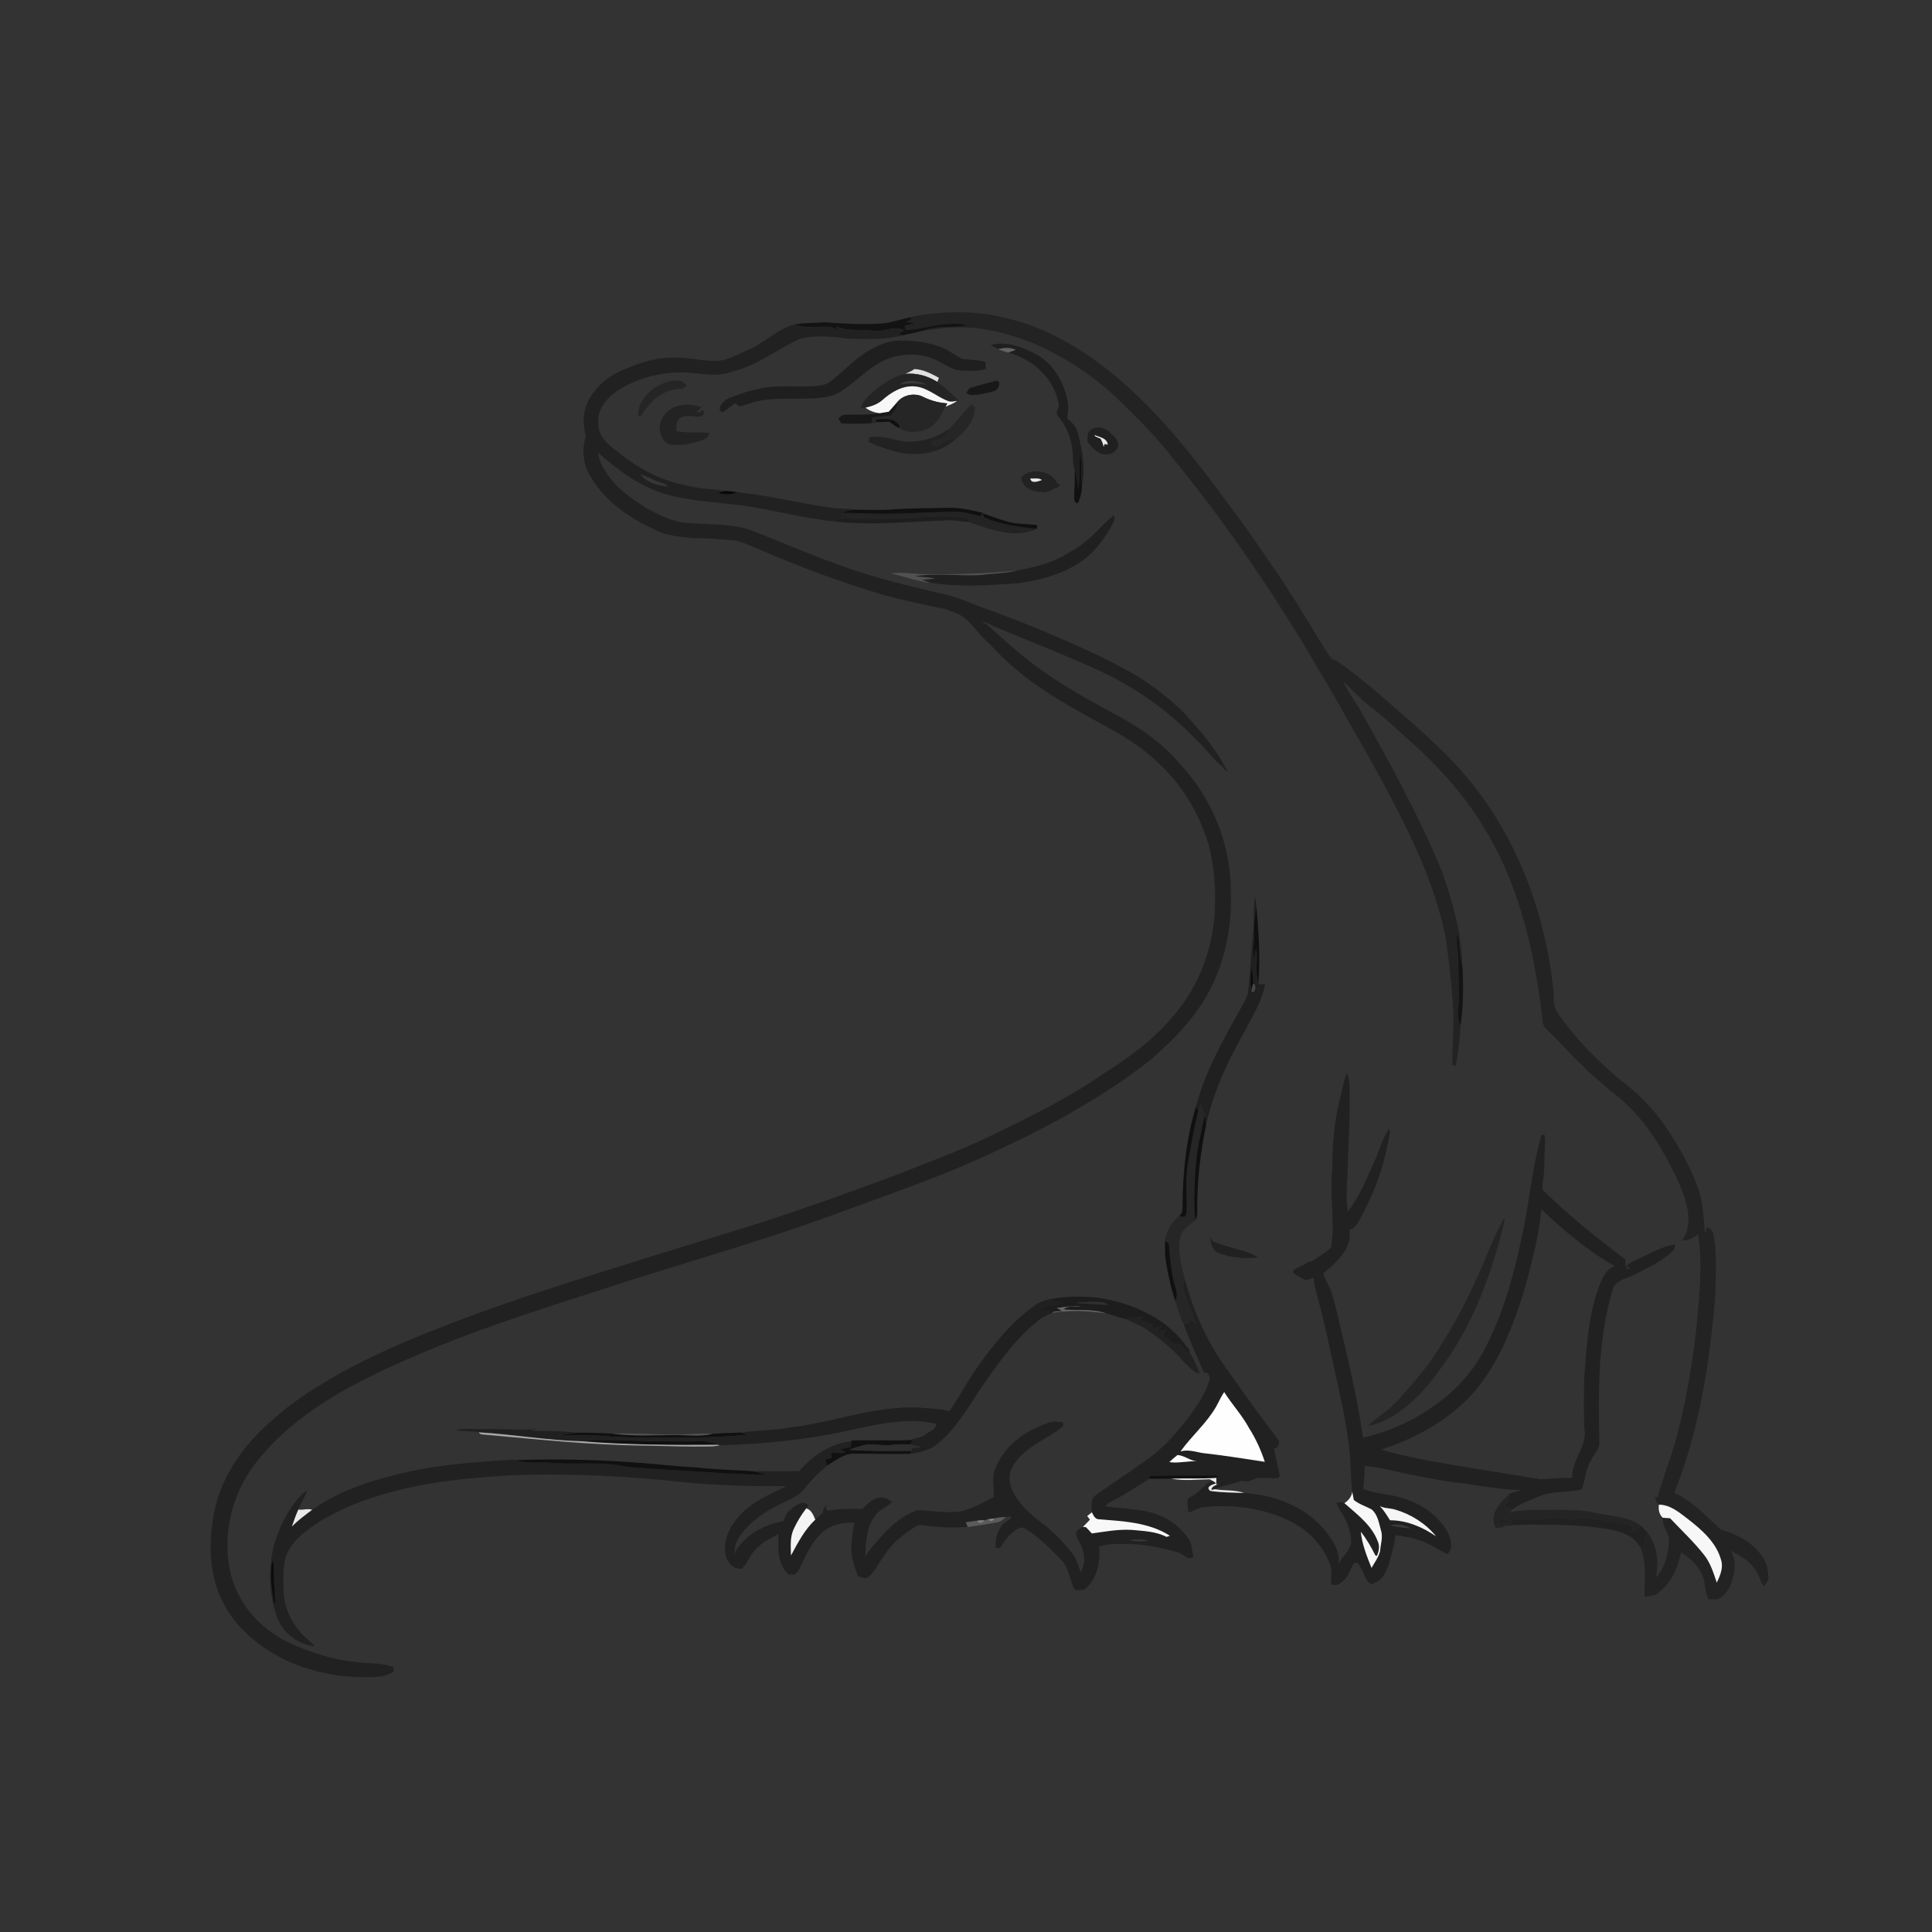 <svg xmlns="http://www.w3.org/2000/svg" width="1024pt" height="1024pt" viewBox="0 0 1024 1024" version="1.1">
<rect x="0" y="0" width="1024" height="1024" fill="#333333" stroke="none"/>
<g id="#ffffffff">
<path fill="#ffffff" opacity="0" d=" M 0.00 0.00 L 1024.00 0.00 L 1024.00 1024.00 L 0.00 1024.00 L 0.00 0.00 M 483.49 167.79 L 483.35 168.10 C 477.84 168.83 472.65 171.15 467.08 171.49 C 457.05 172.09 447.00 171.54 437.01 170.79 C 431.60 171.30 426.07 170.93 420.75 172.08 C 411.66 174.54 405.04 181.96 396.40 185.43 C 391.68 187.49 387.14 190.21 382.01 191.09 C 373.94 192.11 366.05 189.22 357.99 189.57 C 347.33 189.20 337.07 192.83 327.55 197.28 C 318.92 201.57 311.51 209.29 309.64 218.98 C 308.94 223.03 309.53 227.14 310.51 231.09 C 308.47 237.77 308.89 245.31 312.35 251.46 C 319.56 264.68 332.36 273.86 345.77 280.09 C 352.42 284.12 360.38 284.49 367.92 285.24 C 375.27 285.17 382.59 285.85 389.91 286.52 C 394.07 287.47 397.92 289.40 401.86 290.99 C 423.34 300.29 445.32 308.45 467.74 315.18 C 478.84 318.28 490.17 320.50 501.43 322.96 C 503.84 323.76 506.21 324.69 508.51 325.77 C 513.81 328.57 516.97 333.91 521.12 338.03 C 526.64 343.38 531.71 349.21 537.70 354.06 C 549.71 364.53 563.61 372.50 577.48 380.23 C 589.61 386.87 602.13 393.31 612.28 402.87 C 625.86 414.73 635.54 430.69 640.65 447.92 C 643.85 460.29 644.65 473.25 643.64 485.96 C 642.04 505.70 634.11 525.02 620.77 539.74 C 611.04 551.21 598.81 560.17 586.20 568.22 C 568.07 580.86 548.26 590.85 528.38 600.41 C 511.07 609.11 492.78 615.60 474.85 622.86 C 450.29 631.90 425.69 640.84 400.75 648.81 C 381.88 654.63 363.01 660.45 344.14 666.25 C 306.80 678.03 269.25 689.35 232.85 703.87 C 212.92 711.52 193.32 720.18 174.85 730.93 C 164.20 737.33 153.65 744.05 144.51 752.54 C 129.50 765.29 117.18 782.26 113.43 801.91 C 110.47 817.73 110.68 834.99 118.32 849.53 C 125.21 863.13 137.62 873.05 151.04 879.77 C 166.64 887.07 184.15 890.02 201.31 888.64 C 203.87 888.44 206.19 887.26 208.50 886.26 C 208.55 885.40 208.59 884.55 208.64 883.71 C 205.23 882.32 201.55 881.79 197.90 881.63 C 187.09 881.31 176.30 879.44 166.11 875.79 C 159.18 873.55 152.39 870.73 146.26 866.76 C 134.50 859.34 125.45 847.48 122.21 833.89 C 117.89 815.13 122.15 794.79 132.94 778.93 C 142.11 765.93 154.19 755.23 167.23 746.23 C 183.47 735.31 201.11 726.69 219.10 719.09 C 256.36 702.85 295.37 691.25 333.94 678.59 C 370.18 667.19 406.73 656.72 442.42 643.62 C 461.76 636.55 481.17 629.64 500.34 622.12 C 521.81 613.36 542.75 603.35 563.16 592.35 C 579.51 583.02 595.65 573.15 610.30 561.30 C 623.56 549.80 636.02 536.71 643.29 520.51 C 650.09 505.72 652.95 489.25 652.36 473.03 C 652.53 448.15 642.70 423.47 625.75 405.30 C 615.76 393.11 602.34 384.42 588.48 377.24 C 578.90 371.91 569.23 366.68 560.07 360.65 C 547.08 352.43 535.41 342.34 524.16 331.92 C 522.96 330.74 521.44 330.06 519.97 329.31 C 523.07 329.77 525.71 331.54 528.56 332.72 C 547.46 340.67 566.67 347.90 585.20 356.68 C 603.59 365.64 620.52 377.70 634.54 392.63 C 639.46 396.99 643.05 402.69 648.26 406.70 C 648.83 407.75 649.76 408.51 650.72 409.19 C 645.05 397.54 636.46 387.67 627.84 378.13 C 620.11 370.47 611.49 363.73 602.25 358.01 C 593.34 352.91 584.16 348.30 574.83 344.03 C 556.55 335.74 537.99 328.03 519.04 321.40 C 513.96 319.33 508.87 317.22 503.58 315.72 C 484.18 311.10 464.64 306.79 445.91 299.82 C 429.15 294.12 413.07 286.62 396.47 280.50 C 385.94 277.34 374.80 278.17 363.98 277.12 C 356.23 276.69 349.29 272.78 342.54 269.31 C 334.89 264.35 326.98 259.09 321.89 251.33 C 319.58 247.90 317.46 244.16 317.00 239.97 C 327.91 249.45 339.91 258.38 354.05 262.30 C 366.89 265.55 380.16 266.38 393.28 267.83 C 409.80 270.22 425.94 274.77 442.57 276.43 C 462.67 278.60 482.87 276.38 502.99 275.75 C 506.78 275.80 510.53 276.50 514.31 276.76 L 514.62 277.14 C 525.62 280.79 538.20 285.66 549.43 280.31 C 549.55 279.82 549.79 278.85 549.91 278.36 C 546.63 277.90 543.33 277.72 540.04 277.55 C 533.29 277.05 527.15 274.02 520.78 272.06 L 520.74 271.96 L 520.84 271.80 C 514.63 270.33 508.37 268.90 501.94 269.14 C 491.61 269.50 481.25 269.23 470.96 270.19 C 465.10 270.39 459.24 270.25 453.39 270.17 C 449.31 269.33 445.11 269.79 441.01 269.16 C 424.17 266.98 407.62 262.53 390.75 260.88 C 388.58 260.56 386.41 260.25 384.22 260.20 C 376.85 259.08 369.30 258.99 362.08 256.89 C 348.51 254.22 336.36 246.92 325.78 238.24 C 321.48 235.03 317.10 230.75 317.19 224.96 C 316.12 217.47 321.40 210.99 327.27 207.09 C 340.05 198.75 355.98 195.90 370.98 198.14 C 375.31 198.56 379.75 198.93 384.07 198.12 C 392.32 196.15 400.31 193.01 407.51 188.50 C 412.87 185.61 417.96 182.20 423.54 179.75 C 432.17 177.25 441.26 178.55 450.02 179.54 C 459.42 179.58 468.96 180.26 478.14 177.81 C 481.91 176.89 485.74 176.26 489.48 175.21 C 495.32 174.77 501.08 173.40 506.96 173.56 C 521.41 173.05 535.59 177.12 548.89 182.40 C 564.42 189.46 579.01 198.76 591.43 210.50 C 602.51 221.17 613.48 232.06 622.79 244.34 C 647.64 274.71 669.94 307.09 690.44 340.54 C 698.63 354.66 707.24 368.54 715.01 382.90 C 726.42 402.46 737.43 422.27 747.23 442.69 C 755.47 459.96 762.40 477.98 766.18 496.78 C 768.10 509.77 769.53 522.83 770.27 535.94 C 770.57 545.43 769.64 554.90 769.76 564.39 C 770.19 564.53 771.05 564.80 771.48 564.94 C 772.99 557.97 773.62 550.73 774.10 543.68 C 775.62 533.33 775.73 522.75 775.10 512.34 C 774.82 495.10 770.00 478.25 764.35 462.06 C 751.87 431.91 736.09 403.29 720.12 374.89 C 717.20 370.43 714.15 366.04 711.97 361.15 C 715.44 364.64 719.01 368.03 722.55 371.46 C 729.83 377.13 736.88 383.12 743.60 389.45 C 759.13 402.84 773.42 417.90 784.42 435.28 C 804.47 466.16 813.19 502.84 817.35 539.00 C 817.66 541.24 817.62 543.88 819.59 545.43 C 826.16 551.52 831.84 558.51 838.48 564.54 C 843.19 569.46 848.57 573.65 853.62 578.21 C 864.46 586.14 873.21 596.63 880.06 608.13 C 885.16 617.07 890.16 626.18 893.27 636.04 C 895.27 643.03 896.11 651.33 891.46 657.49 C 892.33 657.42 893.21 657.36 894.11 657.32 C 896.22 656.58 898.26 655.62 900.02 654.21 C 902.66 671.03 900.50 688.13 899.02 704.95 C 896.63 725.21 893.19 745.39 887.71 765.06 C 884.75 774.63 881.36 784.07 878.37 793.63 L 877.15 793.42 C 877.44 794.98 877.95 796.47 879.25 797.51 C 878.91 800.06 879.32 802.57 881.30 804.43 C 880.87 809.33 885.36 813.05 884.50 817.95 C 884.09 824.47 882.19 831.38 877.59 836.18 C 879.37 827.96 878.31 818.83 873.05 812.04 C 872.02 810.97 871.00 809.92 869.99 808.87 C 866.31 805.90 861.64 804.73 857.11 803.79 C 853.38 803.30 849.69 802.60 845.99 801.98 C 839.16 800.08 832.00 800.58 825.00 800.21 C 816.69 800.42 808.19 799.61 800.06 801.75 C 800.44 801.34 801.19 800.54 801.57 800.14 C 806.03 796.68 811.44 794.91 816.59 792.79 C 823.58 790.16 831.20 791.06 838.38 789.50 C 840.28 784.50 840.34 778.90 843.14 774.22 C 844.64 770.81 848.14 768.11 847.69 764.05 C 847.09 736.63 846.87 708.51 855.18 682.07 C 857.82 678.07 863.20 677.28 867.24 675.16 C 873.96 671.50 881.25 668.47 886.66 662.89 C 887.71 662.05 887.68 660.69 887.85 659.50 C 881.50 660.47 875.89 663.70 870.13 666.35 C 867.37 667.79 864.31 668.82 862.00 670.99 C 862.73 671.38 863.48 671.76 864.25 672.13 L 861.37 672.96 C 861.75 672.69 862.49 672.17 862.87 671.91 C 860.40 671.14 862.12 668.76 861.18 667.24 C 845.93 655.95 831.19 643.91 817.62 630.63 C 817.60 628.44 817.57 626.23 818.12 624.10 C 818.73 618.05 818.48 611.96 818.90 605.90 C 819.07 604.30 818.78 602.72 818.47 601.17 C 818.09 601.35 817.34 601.72 816.96 601.90 C 811.57 620.59 810.36 640.11 805.87 658.99 C 801.95 676.57 797.18 694.15 789.21 710.37 C 782.91 724.54 772.46 736.80 759.58 745.42 C 748.45 753.36 735.74 758.93 722.43 762.01 C 719.79 743.48 715.63 725.20 711.29 707.00 C 709.33 699.14 707.92 691.12 705.18 683.48 C 703.83 680.66 702.28 677.93 701.38 674.92 C 708.33 669.06 716.83 661.93 715.28 651.72 C 718.04 651.25 719.39 648.60 720.66 646.41 C 727.31 634.37 732.46 621.48 735.19 607.97 C 735.68 604.71 737.13 601.45 736.33 598.13 C 732.43 603.82 730.83 610.65 727.91 616.84 C 723.97 625.53 720.37 634.63 714.36 642.14 C 713.39 635.79 713.73 629.37 714.22 623.00 C 714.45 606.98 715.87 590.98 715.23 574.95 C 715.14 572.86 714.91 570.68 713.87 568.84 C 711.88 573.30 711.41 578.21 710.08 582.87 C 706.97 595.00 706.25 607.55 706.10 620.03 C 704.57 633.76 707.82 647.63 705.46 661.27 C 702.77 663.81 699.56 665.71 696.48 667.74 C 694.88 668.90 692.56 668.76 691.28 670.38 C 689.01 671.25 686.54 671.98 685.08 674.10 C 686.87 676.26 689.57 677.13 691.93 678.50 C 693.38 678.11 694.85 677.72 696.31 677.31 C 696.36 678.87 696.40 680.45 696.88 681.97 C 699.20 690.38 701.27 698.87 703.29 707.37 C 707.09 725.91 711.91 744.27 714.55 763.03 C 716.07 772.18 715.66 781.52 716.74 790.71 C 716.35 793.33 714.71 795.27 712.58 796.71 C 711.34 795.82 709.72 796.48 708.34 796.45 C 708.92 798.12 709.65 799.74 710.65 801.22 C 713.88 805.88 715.91 811.43 716.18 817.12 C 715.81 821.96 711.42 824.83 709.43 828.95 C 710.49 821.78 705.85 815.64 701.60 810.41 C 691.25 798.11 675.06 792.34 659.39 791.32 C 654.52 789.49 649.16 790.27 644.11 789.32 C 648.59 787.14 653.60 786.63 658.19 784.83 C 660.91 785.88 663.52 784.38 666.05 783.48 C 669.78 782.90 673.57 783.77 677.33 783.46 C 677.58 783.19 678.09 782.64 678.34 782.36 C 677.51 777.47 676.13 772.67 675.23 767.79 C 677.65 767.46 678.70 764.73 677.30 762.80 C 668.26 751.02 659.58 738.96 651.07 726.79 C 640.24 712.30 632.69 695.52 628.01 678.08 C 626.20 670.72 623.93 663.06 625.61 655.44 C 626.82 651.37 630.59 649.03 633.79 646.63 L 633.74 646.37 C 634.78 644.79 634.46 642.83 634.58 641.05 C 634.46 625.93 636.22 610.85 639.31 596.07 C 643.17 578.32 650.99 561.78 660.02 546.13 C 663.87 538.12 669.16 530.49 670.48 521.53 C 669.70 521.59 668.14 521.71 667.36 521.77 C 667.28 521.52 667.12 521.02 667.04 520.76 C 667.97 507.32 667.14 493.74 665.91 480.35 C 665.79 478.55 665.47 476.80 665.21 475.03 C 664.16 481.67 664.73 488.43 664.08 495.11 C 662.97 505.74 662.71 516.45 661.33 527.05 C 659.99 530.29 658.20 533.32 656.54 536.39 C 647.59 552.38 638.55 568.67 633.88 586.50 C 628.59 603.82 626.83 622.04 626.76 640.08 C 626.76 641.64 626.64 643.32 625.09 644.20 C 621.25 647.75 618.02 652.24 617.53 657.59 C 617.44 661.08 617.40 664.59 617.84 668.07 C 619.09 675.35 620.57 682.62 622.96 689.63 C 624.13 693.58 625.62 697.42 626.91 701.33 L 627.24 701.34 C 630.27 710.24 634.42 718.70 638.05 727.34 C 638.61 727.47 639.72 727.74 640.27 727.87 C 640.70 728.96 641.55 730.08 640.98 731.31 C 639.24 738.03 635.19 743.83 631.31 749.47 C 624.38 758.65 616.77 767.55 607.25 774.12 C 598.72 780.29 589.86 785.98 581.29 792.06 C 578.05 794.12 578.27 798.22 578.71 801.56 C 577.88 802.21 577.05 802.87 576.24 803.54 C 576.60 804.02 577.34 804.98 577.71 805.46 C 576.46 806.72 575.23 808.00 574.00 809.29 C 572.65 809.91 571.20 810.65 570.39 811.95 C 570.05 814.02 571.23 815.92 572.34 817.56 C 574.77 822.45 575.74 828.34 572.81 833.27 C 571.43 829.51 570.33 825.53 567.66 822.44 C 562.95 816.78 557.86 811.35 551.91 806.97 C 545.99 802.58 540.36 797.42 536.92 790.81 C 534.55 786.25 534.29 780.33 537.46 776.09 C 543.47 766.85 554.36 763.10 562.73 756.59 C 563.96 756.01 563.55 754.82 563.35 753.79 C 560.90 753.53 558.37 753.19 556.00 754.06 C 543.62 757.98 531.72 766.44 527.28 779.10 C 525.46 783.72 527.15 788.77 526.66 793.48 C 520.99 796.42 515.31 799.70 509.02 801.09 C 501.39 802.18 493.73 800.59 486.10 800.45 C 478.84 803.02 472.78 808.17 467.58 813.73 C 464.62 817.55 460.81 820.77 458.70 825.21 C 458.70 817.56 459.19 809.26 464.07 802.97 C 466.33 799.87 470.43 799.00 472.79 796.03 C 470.84 794.67 468.59 793.31 466.10 793.81 C 462.26 794.19 459.66 797.31 457.04 799.80 C 452.66 799.79 448.27 799.55 443.90 799.93 C 441.87 800.04 439.74 801.13 437.78 800.11 C 437.71 799.11 437.92 798.17 438.41 797.29 C 437.42 798.40 436.23 799.47 436.26 801.11 C 435.55 803.02 433.34 803.87 432.11 805.45 C 431.11 803.02 430.11 800.32 427.35 799.46 C 427.66 799.07 428.28 798.30 428.59 797.91 C 427.68 797.41 426.86 796.69 425.85 796.43 C 422.22 796.94 419.53 799.71 416.93 802.05 C 416.42 803.47 415.79 804.84 415.13 806.21 C 408.21 807.67 401.29 810.22 395.96 815.01 C 393.24 817.65 390.21 820.32 389.25 824.15 C 389.37 820.88 389.71 817.47 391.74 814.77 C 397.63 805.85 407.04 800.19 416.50 795.71 C 419.78 794.21 423.17 792.64 425.57 789.86 C 429.44 785.21 433.56 780.73 438.31 776.97 L 438.27 776.81 C 442.89 774.18 447.37 770.22 453.01 770.48 C 462.90 770.40 472.80 770.88 482.70 770.51 C 488.04 769.80 493.51 768.37 497.62 764.67 C 506.65 757.12 512.64 746.74 519.06 737.04 C 528.24 723.56 537.78 709.94 550.61 699.64 C 552.69 697.99 555.14 696.93 557.53 695.82 C 567.09 694.33 576.74 694.70 586.28 696.13 C 589.87 697.00 593.36 698.57 596.96 699.20 C 600.13 701.05 603.74 702.04 606.82 704.10 C 614.38 709.02 621.39 714.85 627.29 721.69 C 629.89 724.11 632.25 727.42 635.97 728.08 C 634.53 724.58 633.13 721.05 631.17 717.81 C 631.03 717.70 630.77 717.48 630.63 717.38 C 630.91 715.22 628.82 713.85 627.81 712.21 C 616.73 697.61 598.70 690.23 581.02 687.66 C 572.42 686.94 563.70 686.99 555.25 688.88 C 552.72 689.51 550.29 690.53 548.19 692.08 C 535.97 700.74 526.54 712.64 517.93 724.75 C 512.55 732.18 508.57 740.53 503.15 747.94 C 497.90 746.38 492.41 746.70 487.04 746.00 C 463.86 745.05 441.87 753.78 419.11 756.56 C 410.43 758.13 401.55 758.02 392.84 759.30 C 387.77 759.41 382.69 759.58 377.63 759.97 C 370.73 759.45 363.85 760.47 356.95 760.27 C 346.15 760.32 335.35 759.42 324.56 759.83 C 318.17 759.52 311.75 759.28 305.35 759.36 C 297.29 758.18 289.08 758.75 280.96 758.17 C 282.23 757.94 283.54 757.82 284.79 757.44 C 275.05 758.21 264.93 757.22 255.04 757.43 C 250.66 757.69 246.08 756.71 241.84 757.94 C 245.72 758.81 249.78 758.38 253.71 759.15 C 254.21 759.95 254.93 760.34 255.87 760.31 C 284.53 762.85 313.19 765.98 341.99 766.20 C 353.34 766.48 364.69 766.85 376.04 766.67 C 377.88 766.64 379.73 766.48 381.53 766.03 C 404.22 765.36 426.93 763.32 449.12 758.32 C 464.56 755.14 480.59 750.79 496.32 754.73 C 495.88 757.42 493.53 758.61 491.31 759.63 C 489.23 761.74 486.16 762.09 483.43 762.80 L 483.37 763.18 C 472.66 763.91 461.93 763.04 451.22 763.50 L 451.18 763.94 C 440.26 764.92 430.64 771.62 423.61 779.72 C 415.58 779.92 407.55 779.71 399.52 779.81 C 389.72 779.07 379.83 779.02 370.09 777.87 C 360.68 777.32 351.31 776.39 341.94 775.54 C 319.15 773.74 296.24 773.09 273.40 773.90 C 272.26 773.69 271.11 773.64 269.96 773.74 C 252.59 774.95 235.14 776.06 218.08 779.72 C 199.65 783.72 181.01 789.23 165.44 800.23 C 163.02 799.38 160.57 800.48 158.11 800.11 C 159.40 796.65 161.56 793.60 162.82 790.13 C 161.97 790.44 161.21 790.90 160.56 791.52 C 152.90 799.23 148.02 809.30 145.01 819.64 C 142.21 832.20 142.41 845.75 147.13 857.83 C 150.38 865.97 158.34 871.74 167.03 872.59 C 164.89 870.50 162.58 868.61 160.49 866.50 C 154.39 860.23 150.43 851.78 150.27 842.97 C 150.15 836.80 149.81 830.45 151.65 824.48 C 154.00 819.00 158.10 814.45 162.92 811.00 C 176.53 800.79 192.73 794.62 209.10 790.41 C 229.27 784.91 250.21 783.27 271.00 781.90 C 302.40 780.76 333.84 782.40 365.05 785.89 C 382.30 787.31 399.61 787.97 416.93 787.62 C 407.64 792.30 397.43 796.32 390.79 804.74 C 385.99 810.25 382.92 817.73 384.81 825.07 C 385.85 828.63 389.23 832.04 393.20 831.46 C 396.21 828.64 397.34 824.32 400.33 821.44 C 403.64 817.53 408.34 815.35 412.78 813.04 C 412.05 820.33 412.13 829.14 417.89 834.49 C 418.73 834.52 420.40 834.58 421.23 834.61 C 422.18 833.69 423.20 832.79 423.70 831.54 C 427.00 824.61 430.16 817.27 436.01 812.05 C 440.61 808.06 446.82 806.77 452.78 807.04 C 451.96 811.64 451.23 816.29 451.24 820.98 C 451.18 825.99 453.00 830.75 454.71 835.38 C 456.56 835.98 458.91 837.27 460.63 835.65 C 464.17 832.35 466.03 827.72 469.00 823.95 C 473.04 817.70 478.97 812.99 485.26 809.14 C 486.91 807.82 489.04 808.49 490.93 808.64 C 498.21 809.77 505.61 809.68 512.95 809.33 C 518.17 808.62 523.39 807.86 528.57 806.84 C 530.44 806.62 531.78 805.19 533.17 804.06 C 534.00 803.90 534.83 803.72 535.66 803.54 C 535.96 804.76 535.25 805.51 534.17 805.98 C 529.11 808.64 527.30 814.97 527.72 820.35 C 528.76 820.40 530.12 820.98 530.60 819.60 C 533.19 815.59 536.27 811.56 540.81 809.66 C 543.02 809.46 544.79 811.26 546.63 812.28 C 552.50 816.70 557.80 821.85 562.86 827.17 C 566.28 831.14 567.04 836.50 568.87 841.25 C 569.56 843.75 572.71 842.51 574.59 842.62 C 581.47 837.34 583.33 827.91 582.56 819.69 C 588.22 817.85 594.25 818.29 600.11 818.43 C 608.22 818.66 616.15 820.54 623.93 822.68 C 627.10 823.18 628.86 827.16 632.44 825.43 C 631.86 821.92 631.86 818.10 629.62 815.15 C 626.89 811.40 623.54 808.03 619.49 805.72 C 609.54 799.32 597.21 800.08 585.95 798.38 C 586.65 796.62 588.59 796.11 590.09 795.25 C 596.48 792.12 602.28 787.96 608.37 784.31 L 608.72 783.78 C 612.73 783.72 616.73 783.72 620.74 783.70 C 627.45 785.05 634.40 784.12 641.21 784.04 C 641.48 784.20 642.03 784.52 642.30 784.69 C 638.16 786.88 635.62 791.34 631.20 793.21 C 627.93 794.65 630.00 798.91 629.73 801.62 C 632.29 801.11 634.47 799.58 636.97 798.92 C 652.89 797.08 669.47 799.14 683.91 806.34 C 693.21 810.82 700.84 818.87 704.71 828.46 C 706.27 831.92 705.53 835.80 705.50 839.47 C 708.01 841.17 710.67 839.15 712.50 837.40 C 715.02 834.98 715.64 831.33 717.72 828.61 C 719.53 827.43 720.30 829.50 721.15 830.56 C 723.07 833.59 723.45 837.61 726.69 839.70 C 729.21 838.82 731.79 837.58 733.23 835.21 C 736.71 829.73 737.55 823.18 739.22 817.04 C 739.30 815.91 739.39 814.79 739.49 813.68 C 745.92 814.41 752.35 815.88 758.16 818.80 C 761.28 820.29 764.03 822.45 767.26 823.75 C 770.48 820.46 768.90 815.61 767.26 811.93 C 762.08 802.90 752.88 796.64 742.94 793.92 C 736.29 791.74 729.07 791.87 722.56 789.17 C 722.86 785.13 723.37 781.10 723.28 777.05 C 726.58 777.32 729.90 777.63 733.13 778.41 C 745.35 781.18 757.62 783.77 770.03 785.54 C 781.93 786.90 793.74 789.44 805.74 789.82 C 805.72 789.90 805.69 790.06 805.68 790.15 C 803.63 790.45 801.68 791.12 799.76 791.84 L 799.73 792.27 C 794.72 796.41 788.96 803.19 792.78 809.95 C 793.95 809.80 795.13 809.63 796.32 809.45 L 797.14 808.86 C 801.40 808.27 805.71 808.16 810.01 808.07 C 824.67 808.18 839.45 808.09 853.92 810.76 C 859.76 811.84 866.04 814.19 869.07 819.68 L 869.26 819.67 C 872.99 828.10 871.40 837.41 871.66 846.30 C 874.46 845.94 877.58 845.97 879.55 843.58 C 886.30 838.69 889.21 830.57 891.01 822.76 C 896.62 826.21 901.72 831.41 903.26 838.00 C 903.88 841.25 903.99 844.68 905.64 847.64 C 906.76 847.68 907.89 847.68 909.04 847.65 C 912.66 847.77 914.77 844.26 916.50 841.60 C 919.46 835.58 920.89 827.94 917.28 821.87 C 922.12 824.34 927.26 827.10 930.18 831.89 C 932.39 834.56 932.77 838.21 934.92 840.90 C 935.72 839.63 936.54 838.40 937.37 837.15 C 937.17 832.93 936.72 828.42 934.02 824.98 C 928.94 817.56 920.67 813.08 912.18 810.74 C 904.32 803.79 897.18 795.55 887.38 791.24 C 900.85 757.81 906.29 721.77 909.19 686.03 C 909.29 675.36 910.25 664.53 908.08 654.01 C 907.83 652.16 906.40 650.96 904.75 650.38 C 904.31 651.57 903.94 652.80 903.56 654.01 C 903.50 648.93 902.83 643.90 902.25 638.87 C 900.97 629.71 896.64 621.43 892.62 613.24 C 886.53 602.43 879.99 591.66 871.00 582.98 C 866.00 577.57 859.78 573.52 854.35 568.60 C 843.74 559.14 833.77 548.83 825.71 537.10 C 822.70 533.03 823.86 527.69 823.14 523.01 C 818.25 479.93 801.48 437.33 771.63 405.41 C 765.37 398.32 758.22 392.11 751.34 385.65 C 737.13 373.51 723.55 360.53 708.06 350.00 C 707.56 349.86 706.54 349.59 706.03 349.45 C 700.71 342.38 696.68 334.50 691.87 327.10 C 682.46 311.41 672.01 296.40 661.53 281.42 C 639.09 250.76 616.69 219.22 586.53 195.55 C 570.63 183.28 552.73 172.92 532.96 168.52 C 516.80 164.39 499.81 164.84 483.49 167.79 M 473.46 180.71 C 467.95 181.67 462.85 184.22 458.20 187.25 C 451.70 191.53 446.49 197.41 440.29 202.07 C 437.74 204.24 434.22 204.45 431.04 204.68 C 420.99 205.35 410.70 203.63 400.87 206.46 C 395.57 207.39 390.57 209.43 385.59 211.37 C 383.43 212.57 379.35 216.74 382.79 218.51 C 385.44 217.31 387.32 214.93 389.97 213.71 C 390.40 214.15 391.28 215.01 391.71 215.44 C 394.50 214.82 397.19 213.81 399.93 213.00 C 410.13 210.54 420.66 211.60 431.04 211.18 C 436.02 210.80 441.28 210.36 445.59 207.57 C 452.00 203.39 457.44 197.90 463.82 193.66 C 472.57 187.77 484.21 186.20 494.12 189.95 C 499.52 191.88 504.05 196.36 510.06 196.43 C 514.22 196.54 518.59 197.03 522.57 195.46 C 522.49 194.53 522.35 192.68 522.28 191.75 C 518.23 190.72 514.04 190.75 509.93 190.19 C 505.33 187.79 501.17 184.42 496.08 183.04 C 488.77 180.92 481.05 180.09 473.46 180.71 M 525.15 182.78 C 526.54 183.65 527.89 184.75 529.59 184.97 L 528.98 185.08 C 530.75 185.76 532.55 186.37 534.38 186.88 C 547.62 190.37 559.41 201.16 561.29 215.13 C 560.76 216.77 559.28 218.79 560.61 220.42 C 565.59 226.02 568.21 233.45 568.62 240.87 C 568.82 243.50 568.53 246.22 569.57 248.72 C 569.89 253.84 569.37 258.95 569.34 264.07 C 569.24 265.41 569.87 266.34 571.23 266.86 C 572.68 263.88 573.50 260.53 573.43 257.21 C 575.38 247.84 573.70 238.18 571.13 229.10 C 570.28 226.07 568.12 223.65 565.56 221.92 C 565.80 219.19 566.48 216.44 565.97 213.71 C 564.42 203.25 558.65 192.96 549.18 187.79 C 541.91 183.87 533.48 180.80 525.15 182.78 M 484.67 195.60 C 483.17 196.71 481.43 197.38 479.77 198.17 C 472.55 199.69 466.55 204.32 461.14 209.10 C 459.05 211.17 456.79 213.46 456.28 216.48 C 456.90 216.38 458.13 216.18 458.75 216.08 C 460.86 217.78 463.49 218.69 466.17 219.01 C 460.16 220.05 454.05 219.66 447.99 219.84 C 446.43 219.70 445.37 220.93 444.37 221.90 C 444.76 222.51 445.54 223.74 445.93 224.35 C 451.24 224.77 456.58 224.62 461.89 224.32 C 462.54 224.29 463.84 224.23 464.49 224.20 L 464.46 223.66 C 466.75 223.84 469.03 223.56 471.32 223.46 C 472.93 224.73 474.63 225.86 476.43 226.86 C 481.32 229.89 487.99 229.40 492.89 226.60 C 497.06 224.22 498.78 219.54 501.07 215.60 C 503.15 214.61 505.45 213.98 507.24 212.45 L 508.08 212.26 C 504.61 208.74 500.73 205.47 496.79 202.43 C 497.01 201.89 497.44 200.80 497.66 200.25 C 493.59 198.06 489.40 195.81 484.67 195.60 M 513.96 205.68 C 513.50 206.31 512.59 207.57 512.13 208.20 C 512.60 208.49 513.54 209.08 514.01 209.37 C 518.55 209.43 523.08 208.38 527.43 207.14 C 529.11 206.18 530.93 202.65 528.31 201.70 C 523.54 203.06 518.70 204.24 513.96 205.68 M 349.41 204.15 C 343.36 207.29 337.84 213.39 338.22 220.58 C 338.67 220.50 339.56 220.35 340.00 220.27 C 344.24 212.67 351.78 205.99 360.94 206.18 C 362.32 206.18 365.62 203.55 362.71 203.46 C 362.54 203.18 362.21 202.61 362.04 202.33 C 357.97 200.64 353.20 202.24 349.41 204.15 M 503.19 227.27 C 494.81 233.05 484.05 235.80 474.09 232.93 C 472.43 232.58 470.78 232.22 469.15 231.79 C 466.39 231.55 463.61 231.30 460.85 231.60 C 460.72 232.27 460.46 233.60 460.34 234.26 C 465.51 236.63 470.95 238.46 476.47 239.86 C 486.94 241.92 498.82 240.14 506.74 232.49 C 511.92 228.69 516.52 222.66 516.81 215.96 C 516.15 215.39 515.50 214.83 514.86 214.27 C 510.69 218.34 507.31 223.16 503.19 227.27 M 356.42 216.17 C 352.31 218.50 349.19 223.16 349.70 228.01 C 350.36 231.10 351.76 234.99 355.32 235.62 C 360.95 236.29 366.69 235.32 371.99 233.40 C 373.74 232.63 375.94 231.66 375.87 229.41 C 370.08 228.86 364.21 229.69 358.47 228.49 C 358.57 226.24 358.03 223.51 360.08 221.93 C 362.56 219.69 366.06 220.68 369.04 220.81 C 370.98 221.20 374.54 220.27 372.49 217.20 C 371.79 217.70 371.10 218.22 370.42 218.74 C 369.65 218.29 368.87 217.84 368.10 217.41 C 369.97 218.88 370.71 216.73 371.76 215.81 C 366.84 214.03 361.23 214.04 356.42 216.17 M 577.58 228.35 C 575.94 229.89 576.61 232.28 576.39 234.27 C 578.99 237.50 582.39 241.38 587.01 240.76 C 589.47 240.88 591.59 239.03 592.57 236.91 C 593.28 233.19 589.99 230.65 587.49 228.56 C 584.73 226.26 580.29 225.74 577.58 228.35 M 541.38 252.83 C 541.24 258.27 547.33 260.81 551.97 260.80 C 555.40 261.46 558.14 259.10 561.16 258.02 C 561.35 257.63 561.73 256.84 561.92 256.45 L 560.67 256.65 C 557.72 249.58 546.87 247.41 541.38 252.83 M 574.56 287.65 C 571.01 290.56 566.90 292.64 562.99 295.01 C 555.63 298.87 547.45 300.79 539.34 302.36 C 523.62 304.02 507.80 304.45 492.01 304.32 C 485.34 304.34 478.65 303.08 472.00 303.94 C 479.09 305.32 485.86 308.23 493.09 308.89 C 508.64 311.25 524.47 310.27 540.10 309.09 C 550.86 307.57 561.70 304.74 571.00 298.94 C 579.50 293.82 585.53 285.62 590.11 276.99 C 590.93 275.82 590.70 274.39 590.32 273.11 C 584.65 277.49 580.33 283.38 574.56 287.65 M 796.78 646.26 C 794.05 651.85 791.10 657.35 788.90 663.19 C 782.02 679.87 774.36 696.32 764.60 711.54 C 758.26 722.46 750.01 732.10 741.59 741.45 C 736.76 746.91 730.51 750.80 725.06 755.59 C 729.42 755.31 733.33 753.12 737.14 751.16 C 748.14 744.81 756.71 735.07 763.96 724.80 C 781.14 701.71 790.92 674.12 797.63 646.39 C 797.42 646.36 796.99 646.29 796.78 646.26 M 641.20 655.04 C 641.72 658.37 642.12 662.75 645.88 664.05 C 652.48 666.81 659.93 667.20 666.98 666.46 C 659.77 662.03 650.84 661.53 643.18 658.03 C 641.99 657.46 641.74 656.09 641.20 655.04 Z" />
<path fill="#ffffff" opacity="0" d=" M 816.97 640.97 C 828.86 652.24 841.52 662.94 855.83 671.04 C 850.51 673.07 848.57 678.95 846.78 683.84 C 841.73 699.03 840.70 715.14 839.66 731.00 C 839.46 739.65 839.32 748.32 839.74 756.97 C 841.62 766.45 832.90 773.82 833.29 783.24 C 827.58 783.35 821.88 783.70 816.19 784.01 C 797.09 780.76 777.92 777.94 758.85 774.48 C 749.85 772.78 740.84 771.01 732.07 768.32 C 752.65 761.59 772.55 750.18 785.53 732.44 C 795.43 719.09 801.53 703.42 806.71 687.76 C 811.16 672.43 815.38 656.90 816.97 640.97 Z" />
</g>
<g id="#232323ff">
<path fill="#232323" opacity="1.00" d=" M 483.49 167.79 C 499.81 164.84 516.80 164.39 532.96 168.52 C 552.73 172.92 570.63 183.28 586.53 195.55 C 616.69 219.22 639.09 250.76 661.53 281.42 C 672.01 296.40 682.46 311.41 691.87 327.10 C 696.68 334.50 700.71 342.38 706.03 349.45 C 706.54 349.59 707.56 349.86 708.06 350.00 C 723.55 360.53 737.13 373.51 751.34 385.65 C 758.22 392.11 765.37 398.32 771.63 405.41 C 801.48 437.33 818.25 479.93 823.14 523.01 C 823.86 527.69 822.70 533.03 825.71 537.10 C 833.77 548.83 843.74 559.14 854.35 568.60 C 859.78 573.52 866.00 577.57 871.00 582.98 C 879.99 591.66 886.53 602.43 892.62 613.24 C 896.64 621.43 900.97 629.71 902.25 638.87 C 902.83 643.90 903.50 648.93 903.56 654.01 C 903.94 652.80 904.31 651.57 904.75 650.38 C 906.40 650.96 907.83 652.16 908.08 654.01 C 910.25 664.53 909.29 675.36 909.19 686.03 C 906.29 721.77 900.85 757.81 887.38 791.24 C 897.18 795.55 904.32 803.79 912.18 810.74 C 920.67 813.08 928.94 817.56 934.02 824.98 C 936.72 828.42 937.17 832.93 937.37 837.15 C 936.54 838.40 935.72 839.63 934.92 840.90 C 932.77 838.21 932.39 834.56 930.18 831.89 C 927.26 827.10 922.12 824.34 917.28 821.87 C 920.89 827.94 919.46 835.58 916.50 841.60 C 914.77 844.26 912.66 847.77 909.04 847.65 C 907.89 847.68 906.76 847.68 905.64 847.64 C 903.99 844.68 903.88 841.25 903.26 838.00 C 901.72 831.41 896.62 826.21 891.01 822.76 C 889.21 830.57 886.30 838.69 879.55 843.58 C 877.58 845.97 874.46 845.94 871.66 846.30 C 871.40 837.41 872.99 828.10 869.26 819.67 C 870.08 819.63 870.90 819.59 871.74 819.56 C 871.46 816.96 871.92 814.39 873.05 812.04 C 878.31 818.83 879.37 827.96 877.59 836.18 C 882.19 831.38 884.09 824.47 884.50 817.95 C 885.36 813.05 880.87 809.33 881.30 804.43 C 882.58 804.50 883.89 804.60 885.20 804.71 C 891.21 811.07 897.63 817.09 903.08 823.97 C 906.58 828.27 908.19 833.66 909.93 838.83 C 911.64 835.17 913.49 831.11 912.26 827.00 C 909.76 817.62 902.13 810.97 894.77 805.23 C 890.18 801.77 885.34 797.50 879.25 797.51 C 877.95 796.47 877.44 794.98 877.15 793.42 L 878.37 793.63 C 881.36 784.07 884.75 774.63 887.71 765.06 C 893.19 745.39 896.63 725.21 899.02 704.95 C 900.50 688.13 902.66 671.03 900.02 654.21 C 898.26 655.62 896.22 656.58 894.11 657.32 C 893.21 657.36 892.33 657.42 891.46 657.49 C 896.11 651.33 895.27 643.03 893.27 636.04 C 890.16 626.18 885.16 617.07 880.06 608.13 C 873.21 596.63 864.46 586.14 853.62 578.21 C 848.57 573.65 843.19 569.46 838.48 564.54 C 831.84 558.51 826.16 551.52 819.59 545.43 C 817.62 543.88 817.66 541.24 817.35 539.00 C 813.19 502.84 804.47 466.16 784.42 435.28 C 773.42 417.90 759.13 402.84 743.60 389.45 C 736.88 383.12 729.83 377.13 722.55 371.46 C 719.01 368.03 715.44 364.64 711.97 361.15 C 714.15 366.04 717.20 370.43 720.12 374.89 C 736.09 403.29 751.87 431.91 764.35 462.06 C 770.00 478.25 774.82 495.10 775.10 512.34 C 773.40 506.62 773.81 500.51 772.51 494.69 C 771.45 499.09 772.92 503.53 772.93 507.96 C 773.04 515.32 773.27 522.69 773.15 530.05 C 773.13 534.60 771.90 539.42 774.10 543.68 C 773.62 550.73 772.99 557.97 771.48 564.94 C 771.05 564.80 770.19 564.53 769.76 564.39 C 769.64 554.90 770.57 545.43 770.27 535.94 C 769.53 522.83 768.10 509.77 766.18 496.78 C 762.40 477.98 755.47 459.96 747.23 442.69 C 737.43 422.27 726.42 402.46 715.01 382.90 C 707.24 368.54 698.63 354.66 690.44 340.54 C 669.94 307.09 647.64 274.71 622.79 244.34 C 613.48 232.06 602.51 221.17 591.43 210.50 C 579.01 198.76 564.42 189.46 548.89 182.40 C 535.59 177.12 521.41 173.05 506.96 173.56 C 501.08 173.40 495.32 174.77 489.48 175.21 C 496.77 172.38 504.74 173.92 512.29 172.60 C 508.79 170.78 504.75 171.68 501.00 171.81 C 493.95 172.23 487.14 174.78 480.09 174.89 C 479.91 174.36 479.57 173.31 479.40 172.78 C 481.32 172.13 483.31 171.71 485.29 171.26 C 483.56 171.05 481.85 170.83 480.13 170.64 C 480.76 170.41 482.01 169.94 482.63 169.71 C 482.81 169.31 483.17 168.50 483.35 168.10 L 483.49 167.79 Z" />
<path fill="#232323" opacity="1.00" d=" M 356.42 216.17 C 361.23 214.04 366.84 214.03 371.76 215.81 C 370.71 216.73 369.97 218.88 368.10 217.41 C 368.87 217.84 369.65 218.29 370.42 218.74 C 371.10 218.22 371.79 217.70 372.49 217.20 C 374.54 220.27 370.98 221.20 369.04 220.81 C 366.06 220.68 362.56 219.69 360.08 221.93 C 358.03 223.51 358.57 226.24 358.47 228.49 C 364.21 229.69 370.08 228.86 375.87 229.41 C 375.94 231.66 373.74 232.63 371.99 233.40 C 366.69 235.32 360.95 236.29 355.32 235.62 C 351.76 234.99 350.36 231.10 349.70 228.01 C 349.19 223.16 352.31 218.50 356.42 216.17 Z" />
<path fill="#232323" opacity="1.00" d=" M 468.97 272.31 C 481.30 272.26 493.61 271.39 505.94 271.23 C 510.66 271.18 515.18 272.66 519.76 273.59 C 520.00 273.19 520.50 272.37 520.74 271.96 L 520.78 272.06 C 520.98 272.61 521.40 273.72 521.61 274.27 C 530.43 278.02 539.97 279.32 549.43 280.31 C 538.20 285.66 525.62 280.79 514.62 277.14 L 514.31 276.76 C 513.39 275.62 512.55 274.12 510.87 274.16 C 501.26 273.31 491.57 273.69 481.98 274.64 C 469.57 274.82 457.11 275.54 444.72 274.57 C 451.66 272.71 458.97 274.58 466.05 273.54 C 459.32 272.61 452.50 273.42 445.74 272.79 C 446.02 272.55 446.56 272.08 446.83 271.84 C 454.21 271.89 461.59 272.29 468.97 272.31 Z" />
</g>
<g id="#131313ff">
<path fill="#131313" opacity="1.00" d=" M 467.08 171.49 C 472.65 171.15 477.84 168.83 483.35 168.10 C 483.17 168.50 482.81 169.31 482.63 169.71 C 482.01 169.94 480.76 170.41 480.13 170.64 C 481.85 170.83 483.56 171.05 485.29 171.26 C 483.31 171.71 481.32 172.13 479.40 172.78 C 479.57 173.31 479.91 174.36 480.09 174.89 C 487.14 174.78 493.95 172.23 501.00 171.81 C 504.75 171.68 508.79 170.78 512.29 172.60 C 504.74 173.92 496.77 172.38 489.48 175.21 C 485.74 176.26 481.91 176.89 478.14 177.81 C 477.68 177.57 476.76 177.09 476.30 176.85 C 477.27 176.24 478.24 175.62 479.21 175.01 C 473.61 172.18 468.05 176.47 462.28 175.30 C 456.07 174.32 449.45 175.79 443.57 173.12 C 443.56 173.52 443.54 174.32 443.53 174.72 C 439.39 172.27 434.49 173.46 429.96 173.37 C 426.83 173.50 423.76 172.84 420.75 172.08 C 426.07 170.93 431.60 171.30 437.01 170.79 C 447.00 171.54 457.05 172.09 467.08 171.49 Z" />
</g>
<g id="#212121ff">
<path fill="#212121" opacity="1.00" d=" M 396.40 185.43 C 405.04 181.96 411.66 174.54 420.75 172.08 C 423.76 172.84 426.83 173.50 429.96 173.37 C 434.49 173.46 439.39 172.27 443.53 174.72 C 443.54 174.32 443.56 173.52 443.57 173.12 C 449.45 175.79 456.07 174.32 462.28 175.30 C 468.05 176.47 473.61 172.18 479.21 175.01 C 478.24 175.62 477.27 176.24 476.30 176.85 C 476.76 177.09 477.68 177.57 478.14 177.81 C 468.96 180.26 459.42 179.58 450.02 179.54 C 441.26 178.55 432.17 177.25 423.54 179.75 C 417.96 182.20 412.87 185.61 407.51 188.50 C 400.31 193.01 392.32 196.15 384.07 198.12 C 379.75 198.93 375.31 198.56 370.98 198.14 C 355.98 195.90 340.05 198.75 327.27 207.09 C 321.40 210.99 316.12 217.47 317.19 224.96 C 317.10 230.75 321.48 235.03 325.78 238.24 C 336.36 246.92 348.51 254.22 362.08 256.89 C 369.30 258.99 376.85 259.08 384.22 260.20 C 383.31 260.48 381.50 261.04 380.60 261.32 C 383.96 262.25 387.50 262.22 390.75 260.88 C 407.62 262.53 424.17 266.98 441.01 269.16 C 445.11 269.79 449.31 269.33 453.39 270.17 C 451.39 270.38 449.41 270.74 447.49 271.28 L 446.83 271.84 C 446.56 272.08 446.02 272.55 445.74 272.79 C 452.50 273.42 459.32 272.61 466.05 273.54 C 458.97 274.58 451.66 272.71 444.72 274.57 C 444.18 275.03 443.11 275.96 442.57 276.43 C 425.94 274.77 409.80 270.22 393.28 267.83 C 380.16 266.38 366.89 265.55 354.05 262.30 C 339.91 258.38 327.91 249.45 317.00 239.97 C 317.46 244.16 319.58 247.90 321.89 251.33 C 326.98 259.09 334.89 264.35 342.54 269.31 C 349.29 272.78 356.23 276.69 363.98 277.12 C 374.80 278.17 385.94 277.34 396.47 280.50 C 413.07 286.62 429.15 294.12 445.91 299.82 C 464.64 306.79 484.18 311.10 503.58 315.72 C 508.87 317.22 513.96 319.33 519.04 321.40 C 537.99 328.03 556.55 335.74 574.83 344.03 C 584.16 348.30 593.34 352.91 602.25 358.01 C 611.49 363.73 620.11 370.47 627.84 378.13 C 636.46 387.67 645.05 397.54 650.72 409.19 C 649.76 408.51 648.83 407.75 648.26 406.70 C 643.05 402.69 639.46 396.99 634.54 392.63 C 620.52 377.70 603.59 365.64 585.20 356.68 C 566.67 347.90 547.46 340.67 528.56 332.72 C 525.71 331.54 523.07 329.77 519.97 329.31 C 521.44 330.06 522.96 330.74 524.16 331.92 C 535.41 342.34 547.08 352.43 560.07 360.65 C 569.23 366.68 578.90 371.91 588.48 377.24 C 602.34 384.42 615.76 393.11 625.75 405.30 C 642.70 423.47 652.53 448.15 652.36 473.03 C 652.95 489.25 650.09 505.72 643.29 520.51 C 636.02 536.71 623.56 549.80 610.30 561.30 C 595.65 573.15 579.51 583.02 563.16 592.35 C 542.75 603.35 521.81 613.36 500.34 622.12 C 481.17 629.64 461.76 636.55 442.42 643.62 C 406.73 656.72 370.18 667.19 333.94 678.59 C 295.37 691.25 256.36 702.85 219.10 719.09 C 201.11 726.69 183.47 735.31 167.23 746.23 C 154.19 755.23 142.11 765.93 132.94 778.93 C 122.15 794.79 117.89 815.13 122.21 833.89 C 125.45 847.48 134.50 859.34 146.26 866.76 C 152.39 870.73 159.18 873.55 166.11 875.79 C 176.30 879.44 187.09 881.31 197.90 881.63 C 201.55 881.79 205.23 882.32 208.64 883.71 C 208.59 884.55 208.55 885.40 208.50 886.26 C 206.19 887.26 203.87 888.44 201.31 888.64 C 184.15 890.02 166.64 887.07 151.04 879.77 C 137.62 873.05 125.21 863.13 118.32 849.53 C 110.68 834.99 110.47 817.73 113.43 801.91 C 117.18 782.26 129.50 765.29 144.51 752.54 C 153.65 744.05 164.20 737.33 174.85 730.93 C 193.32 720.18 212.92 711.52 232.85 703.87 C 269.25 689.35 306.80 678.03 344.14 666.25 C 363.01 660.45 381.88 654.63 400.75 648.81 C 425.69 640.84 450.29 631.90 474.85 622.86 C 492.78 615.60 511.07 609.11 528.38 600.41 C 548.26 590.85 568.07 580.86 586.20 568.22 C 598.81 560.17 611.04 551.21 620.77 539.74 C 634.11 525.02 642.04 505.70 643.64 485.96 C 644.65 473.25 643.85 460.29 640.65 447.92 C 635.54 430.69 625.86 414.73 612.28 402.87 C 602.13 393.31 589.61 386.87 577.48 380.23 C 563.61 372.50 549.71 364.53 537.70 354.06 C 531.71 349.21 526.64 343.38 521.12 338.03 C 516.97 333.91 513.81 328.57 508.51 325.77 C 506.21 324.69 503.84 323.76 501.43 322.96 C 490.17 320.50 478.84 318.28 467.74 315.18 C 445.32 308.45 423.34 300.29 401.86 290.99 C 397.92 289.40 394.07 287.47 389.91 286.52 C 382.59 285.85 375.27 285.17 367.92 285.24 C 360.38 284.49 352.42 284.12 345.77 280.09 C 332.36 273.86 319.56 264.68 312.35 251.46 C 308.89 245.31 308.47 237.77 310.51 231.09 C 309.53 227.14 308.94 223.03 309.64 218.98 C 311.51 209.29 318.92 201.57 327.55 197.28 C 337.07 192.83 347.33 189.20 357.99 189.57 C 366.05 189.22 373.94 192.11 382.01 191.09 C 387.14 190.21 391.68 187.49 396.40 185.43 M 339.59 251.57 C 342.87 255.98 348.96 257.37 354.22 257.81 C 352.08 255.97 349.21 255.58 346.69 254.50 C 344.34 253.49 342.07 252.23 339.59 251.57 Z" />
<path fill="#212121" opacity="1.00" d=" M 713.87 568.84 C 714.91 570.68 715.14 572.86 715.23 574.95 C 715.87 590.98 714.45 606.98 714.22 623.00 C 713.73 629.37 713.39 635.79 714.36 642.14 C 720.37 634.63 723.97 625.53 727.91 616.84 C 730.83 610.65 732.43 603.82 736.33 598.13 C 737.13 601.45 735.68 604.71 735.19 607.97 C 732.46 621.48 727.31 634.37 720.66 646.41 C 719.39 648.60 718.04 651.25 715.28 651.72 C 716.83 661.93 708.33 669.06 701.38 674.92 C 702.28 677.93 703.83 680.66 705.18 683.48 C 707.92 691.12 709.33 699.14 711.29 707.00 C 715.63 725.20 719.79 743.48 722.43 762.01 C 735.74 758.93 748.45 753.36 759.58 745.42 C 772.46 736.80 782.91 724.54 789.21 710.37 C 797.18 694.15 801.95 676.57 805.87 658.99 C 810.36 640.11 811.57 620.59 816.96 601.90 C 817.34 601.72 818.09 601.35 818.47 601.17 C 818.78 602.72 819.07 604.30 818.90 605.90 C 818.48 611.96 818.73 618.05 818.12 624.10 C 817.57 626.23 817.60 628.44 817.62 630.63 C 831.19 643.91 845.93 655.95 861.18 667.24 C 862.12 668.76 860.40 671.14 862.87 671.91 C 862.49 672.17 861.75 672.69 861.37 672.96 L 864.25 672.13 C 863.48 671.76 862.73 671.38 862.00 670.99 C 864.31 668.82 867.37 667.79 870.13 666.35 C 875.89 663.70 881.50 660.47 887.85 659.50 C 887.68 660.69 887.71 662.05 886.66 662.89 C 881.25 668.47 873.96 671.50 867.24 675.16 C 863.20 677.28 857.82 678.07 855.18 682.07 C 846.87 708.51 847.09 736.63 847.69 764.05 C 848.14 768.11 844.64 770.81 843.14 774.22 C 840.34 778.90 840.28 784.50 838.38 789.50 C 831.20 791.06 823.58 790.16 816.59 792.79 C 811.44 794.91 806.03 796.68 801.57 800.14 C 800.01 799.64 798.51 799.06 797.06 798.33 C 798.73 796.69 800.18 794.79 799.73 792.27 L 799.76 791.84 C 801.68 791.12 803.63 790.45 805.68 790.15 C 805.69 790.06 805.72 789.90 805.74 789.82 C 793.74 789.44 781.93 786.90 770.03 785.54 C 757.62 783.77 745.35 781.18 733.13 778.41 C 729.90 777.63 726.58 777.32 723.28 777.05 C 723.37 781.10 722.86 785.13 722.56 789.17 C 729.07 791.87 736.29 791.74 742.94 793.92 C 752.88 796.64 762.08 802.90 767.26 811.93 C 768.90 815.61 770.48 820.46 767.26 823.75 C 764.03 822.45 761.28 820.29 758.16 818.80 C 752.35 815.88 745.92 814.41 739.49 813.68 C 739.39 814.79 739.30 815.91 739.22 817.04 C 737.55 823.18 736.71 829.73 733.23 835.21 C 731.79 837.58 729.21 838.82 726.69 839.70 C 723.45 837.61 723.07 833.59 721.15 830.56 C 720.30 829.50 719.53 827.43 717.72 828.61 C 715.64 831.33 715.02 834.98 712.50 837.40 C 710.67 839.15 708.01 841.17 705.50 839.47 C 705.53 835.80 706.27 831.92 704.71 828.46 C 700.84 818.87 693.21 810.82 683.91 806.34 C 669.47 799.14 652.89 797.08 636.97 798.92 C 634.47 799.58 632.29 801.11 629.73 801.62 C 630.00 798.91 627.93 794.65 631.20 793.21 C 635.62 791.34 638.16 786.88 642.30 784.69 C 643.14 785.06 643.90 785.56 644.59 786.21 C 642.78 786.81 638.62 787.96 641.48 790.23 C 647.34 791.11 653.43 791.08 659.39 791.32 C 675.06 792.34 691.25 798.11 701.60 810.41 C 705.85 815.64 710.49 821.78 709.43 828.95 C 711.42 824.83 715.81 821.96 716.18 817.12 C 715.91 811.43 713.88 805.88 710.65 801.22 C 709.65 799.74 708.92 798.12 708.34 796.45 C 709.72 796.48 711.34 795.82 712.58 796.71 C 719.29 802.66 727.07 808.34 730.30 817.08 C 731.39 819.48 730.79 822.29 729.84 824.63 C 729.62 824.57 729.18 824.46 728.96 824.40 C 726.79 819.98 724.31 815.70 721.24 811.85 C 721.94 818.53 724.46 824.84 726.94 831.03 C 728.56 828.11 730.67 825.42 731.48 822.13 C 731.72 818.43 733.14 814.70 731.92 811.04 C 730.83 807.20 730.22 802.68 726.96 800.02 C 723.83 798.34 720.36 797.27 717.55 795.04 C 717.30 793.58 717.02 792.14 716.74 790.71 C 715.66 781.52 716.07 772.18 714.55 763.03 C 711.91 744.27 707.09 725.91 703.29 707.37 C 701.27 698.87 699.20 690.38 696.88 681.97 C 696.40 680.45 696.36 678.87 696.31 677.31 C 694.85 677.72 693.38 678.11 691.93 678.50 C 689.57 677.13 686.87 676.26 685.08 674.10 C 686.54 671.98 689.01 671.25 691.28 670.38 C 692.56 668.76 694.88 668.90 696.48 667.74 C 699.56 665.71 702.77 663.81 705.46 661.27 C 707.82 647.63 704.57 633.76 706.10 620.03 C 706.25 607.55 706.97 595.00 710.08 582.87 C 711.41 578.21 711.88 573.30 713.87 568.84 M 816.97 640.97 C 815.38 656.90 811.16 672.43 806.71 687.76 C 801.53 703.42 795.43 719.09 785.53 732.44 C 772.55 750.18 752.65 761.59 732.07 768.32 C 740.84 771.01 749.85 772.78 758.85 774.48 C 777.92 777.94 797.09 780.76 816.19 784.01 C 821.88 783.70 827.58 783.35 833.29 783.24 C 832.90 773.82 841.62 766.45 839.74 756.97 C 839.32 748.32 839.46 739.65 839.66 731.00 C 840.70 715.14 841.73 699.03 846.78 683.84 C 848.57 678.95 850.51 673.07 855.83 671.04 C 841.52 662.94 828.86 652.24 816.97 640.97 M 731.39 798.30 C 733.52 800.53 735.11 803.18 736.75 805.78 C 745.52 805.74 753.97 809.36 761.11 814.25 C 755.70 807.55 748.00 802.66 739.77 800.21 C 737.04 799.28 734.01 799.61 731.39 798.30 M 736.87 808.43 C 740.31 809.30 743.85 809.76 747.40 810.04 C 744.27 808.00 740.45 807.61 736.87 808.43 Z" />
<path fill="#212121" opacity="1.00" d=" M 641.20 655.04 C 641.74 656.09 641.99 657.46 643.18 658.03 C 650.84 661.53 659.77 662.03 666.98 666.46 C 659.93 667.20 652.48 666.81 645.88 664.05 C 642.12 662.75 641.72 658.37 641.20 655.04 Z" />
<path fill="#212121" opacity="1.00" d=" M 627.14 682.88 C 626.50 681.20 627.46 679.61 628.01 678.08 C 632.69 695.52 640.24 712.30 651.07 726.79 C 659.58 738.96 668.26 751.02 677.30 762.80 C 678.70 764.73 677.65 767.46 675.23 767.79 C 676.13 772.67 677.51 777.47 678.34 782.36 C 678.09 782.64 677.58 783.19 677.33 783.46 C 673.57 783.77 669.78 782.90 666.05 783.48 C 663.52 784.38 660.91 785.88 658.19 784.83 C 653.60 786.63 648.59 787.14 644.11 789.32 L 642.01 789.64 C 642.30 787.67 644.46 787.25 645.91 786.40 L 644.68 786.81 C 644.68 785.64 644.69 784.47 644.69 783.32 C 644.93 783.02 645.43 782.41 645.67 782.10 C 633.68 781.99 621.67 781.83 609.69 782.36 C 609.45 782.72 608.97 783.43 608.72 783.78 L 608.37 784.31 C 602.28 787.96 596.48 792.12 590.09 795.25 C 588.59 796.11 586.65 796.62 585.95 798.38 C 597.21 800.08 609.54 799.32 619.49 805.72 C 623.54 808.03 626.89 811.40 629.62 815.15 C 631.86 818.10 631.86 821.92 632.44 825.43 C 628.86 827.16 627.10 823.18 623.93 822.68 C 616.15 820.54 608.22 818.66 600.11 818.43 C 594.25 818.29 588.22 817.85 582.56 819.69 C 583.33 827.91 581.47 837.34 574.59 842.62 C 572.71 842.51 569.56 843.75 568.87 841.25 C 567.04 836.50 566.28 831.14 562.86 827.17 C 557.80 821.85 552.50 816.70 546.63 812.28 C 544.79 811.26 543.02 809.46 540.81 809.66 C 536.27 811.56 533.19 815.59 530.60 819.60 C 530.12 820.98 528.76 820.40 527.72 820.35 C 527.30 814.97 529.11 808.64 534.17 805.98 C 535.25 805.51 535.96 804.76 535.66 803.54 C 534.83 803.72 534.00 803.90 533.17 804.06 C 531.06 804.12 528.96 804.25 526.94 804.83 C 526.16 804.93 524.60 805.11 523.82 805.20 C 523.33 805.36 522.37 805.68 521.89 805.84 C 520.53 805.70 519.19 805.75 517.87 806.01 C 515.87 806.29 513.87 806.55 511.88 806.84 C 512.15 807.47 512.68 808.71 512.95 809.33 C 505.61 809.68 498.21 809.77 490.93 808.64 C 489.04 808.49 486.91 807.82 485.26 809.14 C 478.97 812.99 473.04 817.70 469.00 823.95 C 466.03 827.72 464.17 832.35 460.63 835.65 C 458.91 837.27 456.56 835.98 454.71 835.38 C 453.00 830.75 451.18 825.99 451.24 820.98 C 451.23 816.29 451.96 811.64 452.78 807.04 C 446.82 806.77 440.61 808.06 436.01 812.05 C 430.16 817.27 427.00 824.61 423.70 831.54 C 423.20 832.79 422.18 833.69 421.23 834.61 C 420.40 834.58 418.73 834.52 417.89 834.49 C 412.13 829.14 412.05 820.33 412.78 813.04 C 408.34 815.35 403.64 817.53 400.33 821.44 C 397.34 824.32 396.21 828.64 393.20 831.46 C 389.23 832.04 385.85 828.63 384.81 825.07 C 382.92 817.73 385.99 810.25 390.79 804.74 C 397.43 796.32 407.64 792.30 416.93 787.62 C 399.61 787.97 382.30 787.31 365.05 785.89 C 333.84 782.40 302.40 780.76 271.00 781.90 C 250.21 783.27 229.27 784.91 209.10 790.41 C 192.73 794.62 176.53 800.79 162.92 811.00 C 158.10 814.45 154.00 819.00 151.65 824.48 C 149.81 830.45 150.15 836.80 150.27 842.97 C 150.43 851.78 154.39 860.23 160.49 866.50 C 162.58 868.61 164.89 870.50 167.03 872.59 C 158.34 871.74 150.38 865.97 147.13 857.83 C 142.41 845.75 142.21 832.20 145.01 819.64 C 148.02 809.30 152.90 799.23 160.56 791.52 C 161.21 790.90 161.97 790.44 162.82 790.13 C 161.56 793.60 159.40 796.65 158.11 800.11 C 156.82 803.03 155.73 806.03 154.72 809.06 C 157.99 805.76 161.73 803.00 165.44 800.23 C 181.01 789.23 199.65 783.72 218.08 779.72 C 235.14 776.06 252.59 774.95 269.96 773.74 C 271.11 773.64 272.26 773.69 273.40 773.90 C 279.41 776.01 285.87 774.62 292.09 775.31 C 305.40 776.54 319.00 774.32 332.12 777.46 C 349.73 778.98 367.42 779.63 385.05 780.98 C 392.10 780.87 399.11 781.99 406.16 781.64 C 403.94 781.03 401.73 780.41 399.52 779.81 C 407.55 779.71 415.58 779.92 423.61 779.72 C 430.64 771.62 440.26 764.92 451.18 763.94 C 451.13 764.68 451.02 766.17 450.96 766.91 C 449.02 767.36 447.09 767.83 445.15 768.28 C 446.18 768.68 447.20 769.09 448.23 769.52 C 445.82 771.19 443.04 769.26 440.45 770.26 C 440.53 770.86 440.69 772.06 440.77 772.66 C 439.67 772.94 438.58 773.23 437.49 773.54 C 437.75 774.62 438.01 775.71 438.27 776.81 L 438.31 776.97 C 433.56 780.73 429.44 785.21 425.57 789.86 C 423.17 792.64 419.78 794.21 416.50 795.71 C 407.04 800.19 397.63 805.85 391.74 814.77 C 389.71 817.47 389.37 820.88 389.25 824.15 C 390.21 820.32 393.24 817.65 395.96 815.01 C 401.29 810.22 408.21 807.67 415.13 806.21 C 415.79 804.84 416.42 803.47 416.93 802.05 C 419.53 799.71 422.22 796.94 425.85 796.43 C 426.86 796.69 427.68 797.41 428.59 797.91 C 428.28 798.30 427.66 799.07 427.35 799.46 C 424.70 802.86 422.46 806.58 420.65 810.49 C 418.64 814.84 419.15 819.78 419.23 824.44 C 422.88 817.71 426.43 810.74 432.11 805.45 C 433.34 803.87 435.55 803.02 436.26 801.11 C 436.23 799.47 437.42 798.40 438.41 797.29 C 437.92 798.17 437.71 799.11 437.78 800.11 C 439.74 801.13 441.87 800.04 443.90 799.93 C 448.27 799.55 452.66 799.79 457.04 799.80 C 459.66 797.31 462.26 794.19 466.10 793.81 C 468.59 793.31 470.84 794.67 472.79 796.03 C 470.43 799.00 466.33 799.87 464.07 802.97 C 459.19 809.26 458.70 817.56 458.70 825.21 C 460.81 820.77 464.62 817.55 467.58 813.73 C 472.78 808.17 478.84 803.02 486.10 800.45 C 493.73 800.59 501.39 802.18 509.02 801.09 C 515.31 799.70 520.99 796.42 526.66 793.48 C 527.15 788.77 525.46 783.72 527.28 779.10 C 531.72 766.44 543.62 757.98 556.00 754.06 C 558.37 753.19 560.90 753.53 563.35 753.79 C 563.55 754.82 563.96 756.01 562.73 756.59 C 554.36 763.10 543.47 766.85 537.46 776.09 C 534.29 780.33 534.55 786.25 536.92 790.81 C 540.36 797.42 545.99 802.58 551.91 806.97 C 557.86 811.35 562.95 816.78 567.66 822.44 C 570.33 825.53 571.43 829.51 572.81 833.27 C 575.74 828.34 574.77 822.45 572.34 817.56 C 571.23 815.92 570.05 814.02 570.39 811.95 C 571.20 810.65 572.65 809.91 574.00 809.29 C 574.40 809.33 575.20 809.40 575.60 809.44 C 576.66 810.51 577.67 811.63 578.69 812.76 C 585.75 811.77 592.86 810.42 600.02 810.88 C 606.18 811.51 612.63 811.63 618.25 814.57 C 618.71 814.42 619.62 814.14 620.08 814.00 C 608.79 806.71 594.79 806.29 581.82 805.19 C 580.12 804.72 579.43 802.96 578.71 801.56 C 578.27 798.22 578.05 794.12 581.29 792.06 C 589.86 785.98 598.72 780.29 607.25 774.12 C 616.77 767.55 624.38 758.65 631.31 749.47 C 635.19 743.83 639.24 738.03 640.98 731.31 C 641.55 730.08 640.70 728.96 640.27 727.87 C 639.72 727.74 638.61 727.47 638.05 727.34 C 634.42 718.70 630.27 710.24 627.24 701.34 C 627.87 701.37 629.13 701.41 629.75 701.44 C 630.29 700.76 630.84 700.09 631.40 699.43 C 632.23 700.24 633.08 701.07 633.93 701.89 C 631.97 695.45 628.71 689.45 627.14 682.88 M 644.56 745.58 C 639.52 754.41 631.56 761.05 625.71 769.28 C 629.50 768.17 633.24 769.36 636.97 770.08 C 648.14 771.34 659.25 773.06 670.36 774.79 C 668.30 768.46 665.50 762.36 661.92 756.75 C 658.25 749.98 652.94 744.33 648.84 737.83 C 647.16 740.27 646.01 743.01 644.56 745.58 M 675.16 764.16 C 675.68 764.66 675.68 764.66 675.16 764.16 M 619.75 774.95 C 624.83 775.72 629.88 774.12 634.98 774.60 C 631.00 774.45 628.03 771.50 624.12 771.18 C 622.62 772.39 621.13 773.60 619.75 774.95 M 598.74 816.36 C 601.91 817.09 605.20 816.93 608.43 816.69 C 605.31 815.60 601.94 815.92 598.74 816.36 M 144.41 826.89 C 142.63 834.48 144.14 842.19 145.27 849.73 L 145.83 849.71 C 145.79 844.46 145.13 839.25 145.15 834.00 C 145.10 831.61 145.30 829.15 144.41 826.89 Z" />
<path fill="#212121" opacity="1.00" d=" M 795.84 804.41 C 796.88 805.00 797.92 805.58 798.98 806.19 C 805.56 804.43 812.43 805.73 819.10 804.59 C 824.41 803.61 829.69 805.44 835.02 804.96 C 841.33 804.47 847.65 805.11 853.85 806.38 C 857.82 807.27 862.30 806.85 865.71 809.44 C 865.22 810.37 864.74 811.31 864.27 812.26 C 866.28 811.31 868.18 810.16 869.99 808.87 C 871.00 809.92 872.02 810.97 873.05 812.04 C 871.92 814.39 871.46 816.96 871.74 819.56 C 870.90 819.59 870.08 819.63 869.26 819.67 L 869.07 819.68 C 866.04 814.19 859.76 811.84 853.92 810.76 C 839.45 808.09 824.67 808.18 810.01 808.07 C 805.71 808.16 801.40 808.27 797.14 808.86 C 798.59 807.96 800.26 807.54 801.90 807.05 C 799.21 806.93 796.53 807.11 793.91 807.64 C 794.55 806.56 795.19 805.48 795.84 804.41 Z" />
</g>
<g id="#1f1f1fff">
<path fill="#1f1f1f" opacity="1.00" d=" M 473.46 180.71 C 481.05 180.09 488.77 180.92 496.08 183.04 C 501.17 184.42 505.33 187.79 509.93 190.19 C 514.04 190.75 518.23 190.72 522.28 191.75 C 522.35 192.68 522.49 194.53 522.57 195.46 C 518.59 197.03 514.22 196.54 510.06 196.43 C 504.05 196.36 499.52 191.88 494.12 189.95 C 484.21 186.20 472.57 187.77 463.82 193.66 C 457.44 197.90 452.00 203.39 445.59 207.57 C 441.28 210.36 436.02 210.80 431.04 211.18 C 420.66 211.60 410.13 210.54 399.93 213.00 C 397.19 213.81 394.50 214.82 391.71 215.44 C 391.28 215.01 390.40 214.15 389.97 213.71 C 387.32 214.93 385.44 217.31 382.79 218.51 C 379.35 216.74 383.43 212.57 385.59 211.37 C 390.57 209.43 395.57 207.39 400.87 206.46 C 410.70 203.63 420.99 205.35 431.04 204.68 C 434.22 204.45 437.74 204.24 440.29 202.07 C 446.49 197.41 451.70 191.53 458.20 187.25 C 462.85 184.22 467.95 181.67 473.46 180.71 Z" />
<path fill="#1f1f1f" opacity="1.00" d=" M 525.15 182.78 C 533.48 180.80 541.91 183.87 549.18 187.79 C 558.65 192.96 564.42 203.25 565.97 213.71 C 566.48 216.44 565.80 219.19 565.56 221.92 C 568.12 223.65 570.28 226.07 571.13 229.10 C 573.70 238.18 575.38 247.84 573.43 257.21 C 572.69 251.41 573.71 245.50 572.39 239.75 C 572.00 246.29 572.37 252.86 571.57 259.37 C 570.95 255.81 570.78 252.15 569.57 248.72 C 568.53 246.22 568.82 243.50 568.62 240.87 C 568.21 233.45 565.59 226.02 560.61 220.42 C 559.28 218.79 560.76 216.77 561.29 215.13 C 559.41 201.16 547.62 190.37 534.38 186.88 C 535.71 186.40 537.03 185.92 538.36 185.43 C 535.57 184.13 532.51 184.22 529.59 184.97 C 527.89 184.75 526.54 183.65 525.15 182.78 Z" />
</g>
<g id="#636363ff">
<path fill="#636363" opacity="1.00" d=" M 529.59 184.97 C 532.51 184.22 535.57 184.13 538.36 185.43 C 537.03 185.92 535.71 186.40 534.38 186.88 C 532.55 186.37 530.75 185.76 528.98 185.08 L 529.59 184.97 Z" />
</g>
<g id="#e1e1e1ff">
<path fill="#e1e1e1" opacity="1.00" d=" M 484.67 195.60 C 489.40 195.81 493.59 198.06 497.66 200.25 C 497.44 200.80 497.01 201.89 496.79 202.43 C 491.73 199.25 485.76 197.55 479.77 198.17 C 481.43 197.38 483.17 196.71 484.67 195.60 Z" />
</g>
<g id="#242424ff">
<path fill="#242424" opacity="1.00" d=" M 461.14 209.10 C 466.55 204.32 472.55 199.69 479.77 198.17 C 485.76 197.55 491.73 199.25 496.79 202.43 C 500.73 205.47 504.61 208.74 508.08 212.26 L 507.24 212.45 C 505.75 212.70 504.19 213.17 502.71 212.63 C 496.62 210.45 491.66 205.41 485.00 204.82 C 478.52 204.19 472.52 207.75 467.85 211.91 C 465.32 214.21 462.03 215.34 458.75 216.08 C 458.13 216.18 456.90 216.38 456.28 216.48 C 456.79 213.46 459.05 211.17 461.14 209.10 M 476.93 203.75 C 481.64 202.98 486.37 203.06 491.08 203.85 C 486.77 201.83 481.03 200.76 476.93 203.75 M 475.15 204.20 C 475.67 204.72 475.67 204.72 475.15 204.20 Z" />
<path fill="#242424" opacity="1.00" d=" M 796.78 646.26 C 796.99 646.29 797.42 646.36 797.63 646.39 C 790.92 674.12 781.14 701.71 763.96 724.80 C 756.71 735.07 748.14 744.81 737.14 751.16 C 733.33 753.12 729.42 755.31 725.06 755.59 C 730.51 750.80 736.76 746.91 741.59 741.45 C 750.01 732.10 758.26 722.46 764.60 711.54 C 774.36 696.32 782.02 679.87 788.90 663.19 C 791.10 657.35 794.05 651.85 796.78 646.26 Z" />
<path fill="#242424" opacity="1.00" d=" M 792.78 809.95 C 788.96 803.19 794.72 796.41 799.73 792.27 C 800.18 794.79 798.73 796.69 797.06 798.33 C 798.51 799.06 800.01 799.64 801.57 800.14 C 801.19 800.54 800.44 801.34 800.06 801.75 C 808.19 799.61 816.69 800.42 825.00 800.21 C 832.00 800.58 839.16 800.08 845.99 801.98 C 849.69 802.60 853.38 803.30 857.11 803.79 C 861.64 804.73 866.31 805.90 869.99 808.87 C 868.18 810.16 866.28 811.31 864.27 812.26 C 864.74 811.31 865.22 810.37 865.71 809.44 C 862.30 806.85 857.82 807.27 853.85 806.38 C 847.65 805.11 841.33 804.47 835.02 804.96 C 829.69 805.44 824.41 803.61 819.10 804.59 C 812.43 805.73 805.56 804.43 798.98 806.19 C 797.92 805.58 796.88 805.00 795.84 804.41 C 795.19 805.48 794.55 806.56 793.91 807.64 C 796.53 807.11 799.21 806.93 801.90 807.05 C 800.26 807.54 798.59 807.96 797.14 808.86 L 796.32 809.45 C 795.13 809.63 793.95 809.80 792.78 809.95 Z" />
</g>
<g id="#181818ff">
<path fill="#181818" opacity="1.00" d=" M 513.96 205.68 C 518.70 204.24 523.54 203.06 528.31 201.70 C 530.93 202.65 529.11 206.18 527.43 207.14 C 523.08 208.38 518.55 209.43 514.01 209.37 C 513.54 209.08 512.60 208.49 512.13 208.20 C 512.59 207.57 513.50 206.31 513.96 205.68 Z" />
<path fill="#181818" opacity="1.00" d=" M 471.06 218.22 C 472.54 216.57 473.99 214.89 475.46 213.23 C 476.09 216.22 473.63 218.31 471.96 220.41 C 468.71 220.60 465.47 220.94 462.23 221.31 C 462.15 222.06 461.98 223.56 461.89 224.32 C 456.58 224.62 451.24 224.77 445.93 224.35 C 445.54 223.74 444.76 222.51 444.37 221.90 C 445.37 220.93 446.43 219.70 447.99 219.84 C 454.05 219.66 460.16 220.05 466.17 219.01 C 467.79 218.76 469.43 218.48 471.06 218.22 Z" />
</g>
<g id="#252525ff">
<path fill="#252525" opacity="1.00" d=" M 349.41 204.15 C 353.20 202.24 357.97 200.64 362.04 202.33 C 362.21 202.61 362.54 203.18 362.71 203.46 C 365.62 203.55 362.32 206.18 360.94 206.18 C 351.78 205.99 344.24 212.67 340.00 220.27 C 339.56 220.35 338.67 220.50 338.22 220.58 C 337.84 213.39 343.36 207.29 349.41 204.15 Z" />
</g>
<g id="#3a3a3aff">
<path fill="#3a3a3a" opacity="1.00" d=" M 476.93 203.75 C 481.03 200.76 486.77 201.83 491.08 203.85 C 486.37 203.06 481.64 202.98 476.93 203.75 Z" />
<path fill="#3a3a3a" opacity="1.00" d=" M 736.87 808.43 C 740.45 807.61 744.27 808.00 747.40 810.04 C 743.85 809.76 740.31 809.30 736.87 808.43 Z" />
</g>
<g id="#616161ff">
<path fill="#616161" opacity="1.00" d=" M 475.15 204.20 C 475.67 204.72 475.67 204.72 475.15 204.20 Z" />
</g>
<g id="#f7f7f7ff">
<path fill="#f7f7f7" opacity="1.00" d=" M 467.85 211.91 C 472.52 207.75 478.52 204.19 485.00 204.82 C 491.66 205.41 496.62 210.45 502.71 212.63 C 504.19 213.17 505.75 212.70 507.24 212.45 C 505.45 213.98 503.15 214.61 501.07 215.60 C 501.32 215.16 501.84 214.26 502.09 213.81 C 497.73 213.54 493.48 212.40 489.55 210.49 C 484.98 207.98 478.74 209.16 475.46 213.23 C 473.99 214.89 472.54 216.57 471.06 218.22 C 469.43 218.48 467.79 218.76 466.17 219.01 C 463.49 218.69 460.86 217.78 458.75 216.08 C 462.03 215.34 465.32 214.21 467.85 211.91 Z" />
<path fill="#f7f7f7" opacity="1.00" d=" M 716.74 790.71 C 717.02 792.14 717.30 793.58 717.55 795.04 C 720.36 797.27 723.83 798.34 726.96 800.02 C 730.22 802.68 730.83 807.20 731.92 811.04 C 733.14 814.70 731.72 818.43 731.48 822.13 C 730.67 825.42 728.56 828.11 726.94 831.03 C 724.46 824.84 721.94 818.53 721.24 811.85 C 724.31 815.70 726.79 819.98 728.96 824.40 C 729.18 824.46 729.62 824.57 729.84 824.63 C 730.79 822.29 731.39 819.48 730.30 817.08 C 727.07 808.34 719.29 802.66 712.58 796.71 C 714.71 795.27 716.35 793.33 716.74 790.71 Z" />
<path fill="#f7f7f7" opacity="1.00" d=" M 879.25 797.51 C 885.34 797.50 890.18 801.77 894.77 805.23 C 902.13 810.97 909.76 817.62 912.26 827.00 C 913.49 831.11 911.64 835.17 909.93 838.83 C 908.19 833.66 906.58 828.27 903.08 823.97 C 897.63 817.09 891.21 811.07 885.20 804.71 C 883.89 804.60 882.58 804.50 881.30 804.43 C 879.32 802.57 878.91 800.06 879.25 797.51 Z" />
</g>
<g id="#262626ff">
<path fill="#262626" opacity="1.00" d=" M 475.46 213.23 C 478.74 209.16 484.98 207.98 489.55 210.49 C 493.48 212.40 497.73 213.54 502.09 213.81 C 501.84 214.26 501.32 215.16 501.07 215.60 C 498.78 219.54 497.06 224.22 492.89 226.60 C 487.99 229.40 481.32 229.89 476.43 226.86 C 477.36 225.55 475.96 224.60 475.16 223.85 C 472.13 221.37 467.98 222.03 464.40 222.41 L 464.46 223.66 L 464.49 224.20 C 463.84 224.23 462.54 224.29 461.89 224.32 C 461.98 223.56 462.15 222.06 462.23 221.31 C 465.47 220.94 468.71 220.60 471.96 220.41 C 473.63 218.31 476.09 216.22 475.46 213.23 Z" />
<path fill="#262626" opacity="1.00" d=" M 503.19 227.27 C 507.31 223.16 510.69 218.34 514.86 214.27 C 515.50 214.83 516.15 215.39 516.81 215.96 C 516.52 222.66 511.92 228.69 506.74 232.49 C 502.56 232.02 499.47 235.33 495.85 236.82 C 495.00 236.05 494.17 235.28 493.33 234.52 C 497.09 232.97 501.98 231.74 503.19 227.27 Z" />
<path fill="#262626" opacity="1.00" d=" M 636.37 585.24 C 637.16 587.03 638.11 588.79 638.54 590.73 C 637.31 597.06 635.78 603.35 634.69 609.71 C 633.31 619.77 632.92 629.94 632.97 640.08 C 632.98 642.19 633.30 644.29 633.74 646.37 L 633.79 646.63 C 630.59 649.03 626.82 651.37 625.61 655.44 C 623.93 663.06 626.20 670.72 628.01 678.08 C 627.46 679.61 626.50 681.20 627.14 682.88 C 628.71 689.45 631.97 695.45 633.93 701.89 C 633.08 701.07 632.23 700.24 631.40 699.43 C 630.84 700.09 630.29 700.76 629.75 701.44 C 629.13 701.41 627.87 701.37 627.24 701.34 L 626.91 701.33 C 625.62 697.42 624.13 693.58 622.96 689.63 C 625.01 685.53 622.31 681.39 621.65 677.32 C 620.57 671.36 619.90 665.32 619.52 659.28 C 619.02 658.86 618.03 658.01 617.53 657.59 C 618.02 652.24 621.25 647.75 625.09 644.20 C 626.43 645.53 628.75 645.03 628.84 642.99 C 629.36 634.88 628.19 626.70 629.34 618.61 C 630.93 608.48 632.78 598.40 635.16 588.43 C 635.54 587.35 635.94 586.29 636.37 585.24 Z" />
</g>
<g id="#101010ff">
<path fill="#101010" opacity="1.00" d=" M 464.40 222.41 C 467.98 222.03 472.13 221.37 475.16 223.85 C 475.96 224.60 477.36 225.55 476.43 226.86 C 474.63 225.86 472.93 224.73 471.32 223.46 C 469.03 223.56 466.75 223.84 464.46 223.66 L 464.40 222.41 Z" />
<path fill="#101010" opacity="1.00" d=" M 453.39 270.17 C 459.24 270.25 465.10 270.39 470.96 270.19 C 481.25 269.23 491.61 269.50 501.94 269.14 C 508.37 268.90 514.63 270.33 520.84 271.80 L 520.74 271.96 C 520.50 272.37 520.00 273.19 519.76 273.59 C 515.18 272.66 510.66 271.18 505.94 271.23 C 493.61 271.39 481.30 272.26 468.97 272.31 C 461.59 272.29 454.21 271.89 446.83 271.84 L 447.49 271.28 C 449.41 270.74 451.39 270.38 453.39 270.17 Z" />
<path fill="#101010" opacity="1.00" d=" M 520.78 272.06 C 527.15 274.02 533.29 277.05 540.04 277.55 C 543.33 277.72 546.63 277.90 549.91 278.36 C 549.79 278.85 549.55 279.82 549.43 280.31 C 539.97 279.32 530.43 278.02 521.61 274.27 C 521.40 273.72 520.98 272.61 520.78 272.06 Z" />
<path fill="#101010" opacity="1.00" d=" M 664.76 493.09 C 664.51 488.80 665.22 484.56 665.91 480.35 C 667.14 493.74 667.97 507.32 667.04 520.76 C 664.72 515.00 666.98 508.72 665.74 502.75 C 665.23 504.83 664.79 506.92 664.37 509.02 C 663.65 503.69 665.06 498.41 664.76 493.09 Z" />
<path fill="#101010" opacity="1.00" d=" M 633.88 586.50 C 634.20 586.98 634.84 587.94 635.16 588.43 C 632.78 598.40 630.93 608.48 629.34 618.61 C 628.19 626.70 629.36 634.88 628.84 642.99 C 628.75 645.03 626.43 645.53 625.09 644.20 C 626.64 643.32 626.76 641.64 626.76 640.08 C 626.83 622.04 628.59 603.82 633.88 586.50 Z" />
<path fill="#101010" opacity="1.00" d=" M 638.54 590.73 C 638.92 592.48 639.15 594.26 639.31 596.07 C 636.22 610.85 634.46 625.93 634.58 641.05 C 634.46 642.83 634.78 644.79 633.74 646.37 C 633.30 644.29 632.98 642.19 632.97 640.08 C 632.92 629.94 633.31 619.77 634.69 609.71 C 635.78 603.35 637.31 597.06 638.54 590.73 Z" />
<path fill="#101010" opacity="1.00" d=" M 617.53 657.59 C 618.03 658.01 619.02 658.86 619.52 659.28 C 619.90 665.32 620.57 671.36 621.65 677.32 C 622.31 681.39 625.01 685.53 622.96 689.63 C 620.57 682.62 619.09 675.35 617.84 668.07 C 617.40 664.59 617.44 661.08 617.53 657.59 Z" />
<path fill="#101010" opacity="1.00" d=" M 377.63 759.97 C 382.69 759.58 387.77 759.41 392.84 759.30 C 393.94 759.68 395.02 760.12 396.10 760.57 C 372.41 762.42 348.61 762.47 324.87 761.52 C 315.58 760.32 306.22 761.15 296.90 760.49 C 299.73 760.19 302.54 759.77 305.35 759.36 C 311.75 759.28 318.17 759.52 324.56 759.83 C 335.63 761.40 346.84 760.57 357.98 760.61 C 364.53 760.55 371.18 761.58 377.63 759.97 Z" />
<path fill="#101010" opacity="1.00" d=" M 308.60 763.90 C 311.06 763.52 313.53 763.14 316.03 763.17 C 334.36 763.26 352.68 764.35 371.01 763.89 C 374.25 763.73 377.44 764.40 380.39 765.76 C 356.45 765.92 332.47 765.85 308.60 763.90 Z" />
<path fill="#101010" opacity="1.00" d=" M 273.40 773.90 C 296.24 773.09 319.15 773.74 341.94 775.54 C 351.31 776.39 360.68 777.32 370.09 777.87 C 379.83 779.02 389.72 779.07 399.52 779.81 C 401.73 780.41 403.94 781.03 406.16 781.64 C 399.11 781.99 392.10 780.87 385.05 780.98 C 367.42 779.63 349.73 778.98 332.12 777.46 C 319.00 774.32 305.40 776.54 292.09 775.31 C 285.87 774.62 279.41 776.01 273.40 773.90 Z" />
<path fill="#101010" opacity="1.00" d=" M 609.69 782.36 C 621.67 781.83 633.68 781.99 645.67 782.10 C 645.43 782.41 644.93 783.02 644.69 783.32 C 636.72 783.84 628.72 783.44 620.74 783.70 C 616.73 783.72 612.73 783.72 608.72 783.78 C 608.97 783.43 609.45 782.72 609.69 782.36 Z" />
</g>
<g id="#202020ff">
<path fill="#202020" opacity="1.00" d=" M 577.58 228.35 C 580.29 225.74 584.73 226.26 587.49 228.56 C 589.99 230.65 593.28 233.19 592.57 236.91 C 591.59 239.03 589.47 240.88 587.01 240.76 C 582.39 241.38 578.99 237.50 576.39 234.27 C 576.61 232.28 575.94 229.89 577.58 228.35 M 580.52 231.31 C 581.48 231.73 582.45 232.16 583.42 232.58 C 584.07 233.93 584.69 235.32 584.94 236.82 C 585.08 236.44 585.36 235.67 585.51 235.28 L 587.13 235.74 C 586.81 232.05 582.71 231.80 580.07 230.53 C 580.19 230.73 580.41 231.11 580.52 231.31 Z" />
<path fill="#202020" opacity="1.00" d=" M 574.56 287.65 C 580.33 283.38 584.65 277.49 590.32 273.11 C 590.70 274.39 590.93 275.82 590.11 276.99 C 585.53 285.62 579.50 293.82 571.00 298.94 C 561.70 304.74 550.86 307.57 540.10 309.09 C 524.47 310.27 508.64 311.25 493.09 308.89 C 491.57 308.41 490.08 307.87 488.58 307.35 C 490.92 307.11 493.26 306.87 495.59 306.56 C 492.02 306.03 488.42 305.83 484.84 305.42 C 496.14 303.58 507.68 305.33 519.06 304.82 C 525.82 303.97 532.68 303.93 539.34 302.36 C 547.45 300.79 555.63 298.87 562.99 295.01 C 566.90 292.64 571.01 290.56 574.56 287.65 Z" />
<path fill="#202020" opacity="1.00" d=" M 665.21 475.03 C 665.47 476.80 665.79 478.55 665.91 480.35 C 665.22 484.56 664.51 488.80 664.76 493.09 C 665.06 498.41 663.65 503.69 664.37 509.02 C 664.79 506.92 665.23 504.83 665.74 502.75 C 666.98 508.72 664.72 515.00 667.04 520.76 C 667.12 521.02 667.28 521.52 667.36 521.77 C 668.14 521.71 669.70 521.59 670.48 521.53 C 669.16 530.49 663.87 538.12 660.02 546.13 C 650.99 561.78 643.17 578.32 639.31 596.07 C 639.15 594.26 638.92 592.48 638.54 590.73 C 638.11 588.79 637.16 587.03 636.37 585.24 C 635.94 586.29 635.54 587.35 635.16 588.43 C 634.84 587.94 634.20 586.98 633.88 586.50 C 638.55 568.67 647.59 552.38 656.54 536.39 C 658.20 533.32 659.99 530.29 661.33 527.05 C 662.71 516.45 662.97 505.74 664.08 495.11 C 664.73 488.43 664.16 481.67 665.21 475.03 M 663.39 524.52 L 663.57 523.77 C 663.35 524.40 663.23 526.73 664.52 525.65 C 665.60 524.66 665.74 521.69 664.13 521.39 C 664.06 518.56 663.78 515.74 663.47 512.93 C 662.73 516.75 662.80 520.68 663.39 524.52 Z" />
<path fill="#202020" opacity="1.00" d=" M 548.19 692.08 C 550.29 690.53 552.72 689.51 555.25 688.88 C 557.88 689.70 560.62 690.05 563.35 690.41 C 560.42 691.69 557.22 691.88 554.11 692.36 C 552.24 692.44 551.55 694.38 550.60 695.66 C 553.36 695.02 556.22 693.96 559.01 695.12 L 557.53 695.82 C 555.14 696.93 552.69 697.99 550.61 699.64 C 537.78 709.94 528.24 723.56 519.06 737.04 C 512.64 746.74 506.65 757.12 497.62 764.67 C 493.51 768.37 488.04 769.80 482.70 770.51 L 482.86 769.00 C 483.00 768.68 483.29 768.04 483.44 767.72 C 485.07 767.43 486.73 767.25 488.38 767.03 C 486.33 766.50 484.28 765.98 482.20 765.66 C 482.95 764.99 483.34 764.17 483.37 763.18 L 483.43 762.80 C 486.16 762.09 489.23 761.74 491.31 759.63 C 493.53 758.61 495.88 757.42 496.32 754.73 C 480.59 750.79 464.56 755.14 449.12 758.32 C 426.93 763.32 404.22 765.36 381.53 766.03 L 380.39 765.76 C 377.44 764.40 374.25 763.73 371.01 763.89 C 352.68 764.35 334.36 763.26 316.03 763.17 C 313.53 763.14 311.06 763.52 308.60 763.90 C 290.21 763.43 272.04 760.24 253.71 759.15 C 249.78 758.38 245.72 758.81 241.84 757.94 C 246.08 756.71 250.66 757.69 255.04 757.43 C 264.93 757.22 275.05 758.21 284.79 757.44 C 283.54 757.82 282.23 757.94 280.96 758.17 C 289.08 758.75 297.29 758.18 305.35 759.36 C 302.54 759.77 299.73 760.19 296.90 760.49 C 306.22 761.15 315.58 760.32 324.87 761.52 C 348.61 762.47 372.41 762.42 396.10 760.57 C 395.02 760.12 393.94 759.68 392.84 759.30 C 401.55 758.02 410.43 758.13 419.11 756.56 C 441.87 753.78 463.86 745.05 487.04 746.00 C 492.41 746.70 497.90 746.38 503.15 747.94 C 508.57 740.53 512.55 732.18 517.93 724.75 C 526.54 712.64 535.97 700.74 548.19 692.08 Z" />
</g>
<g id="#222222ff">
<path fill="#222222" opacity="1.00" d=" M 474.09 232.93 C 484.05 235.80 494.81 233.05 503.19 227.27 C 501.98 231.74 497.09 232.97 493.33 234.52 C 494.17 235.28 495.00 236.05 495.85 236.82 C 499.47 235.33 502.56 232.02 506.74 232.49 C 498.82 240.14 486.94 241.92 476.47 239.86 C 470.95 238.46 465.51 236.63 460.34 234.26 C 460.46 233.60 460.72 232.27 460.85 231.60 C 463.61 231.30 466.39 231.55 469.15 231.79 C 470.78 232.22 472.43 232.58 474.09 232.93 Z" />
<path fill="#222222" opacity="1.00" d=" M 541.38 252.83 C 546.87 247.41 557.72 249.58 560.67 256.65 L 561.92 256.45 C 561.73 256.84 561.35 257.63 561.16 258.02 C 558.14 259.10 555.40 261.46 551.97 260.80 C 547.33 260.81 541.24 258.27 541.38 252.83 M 546.09 253.61 C 546.54 256.66 550.43 255.05 552.27 254.43 C 550.49 253.10 548.13 253.78 546.09 253.61 Z" />
<path fill="#222222" opacity="1.00" d=" M 596.96 699.20 C 599.78 698.35 602.72 698.14 605.65 698.18 C 605.22 698.69 604.80 699.22 604.38 699.75 C 606.34 700.35 608.32 700.95 610.30 701.51 C 610.58 702.28 610.87 703.05 611.17 703.84 C 612.74 703.56 614.32 703.29 615.90 703.03 C 614.95 704.08 614.00 705.14 613.07 706.21 C 614.77 705.63 616.46 705.04 618.16 704.44 C 617.53 705.52 616.91 706.61 616.30 707.70 C 618.37 709.15 620.39 710.67 622.34 712.28 C 623.38 712.31 624.42 712.34 625.47 712.39 C 627.03 714.21 628.71 715.93 630.63 717.38 C 630.77 717.48 631.03 717.70 631.17 717.81 C 633.13 721.05 634.53 724.58 635.97 728.08 C 632.25 727.42 629.89 724.11 627.29 721.69 C 621.39 714.85 614.38 709.02 606.82 704.10 C 603.74 702.04 600.13 701.05 596.96 699.20 Z" />
</g>
<g id="#e9e9e9ff">
<path fill="#e9e9e9" opacity="1.00" d=" M 580.52 231.31 C 580.41 231.11 580.19 230.73 580.07 230.53 C 582.71 231.80 586.81 232.05 587.13 235.74 L 585.51 235.28 C 585.36 235.67 585.08 236.44 584.94 236.82 C 584.69 235.32 584.07 233.93 583.42 232.58 C 582.45 232.16 581.48 231.73 580.52 231.31 Z" />
<path fill="#e9e9e9" opacity="1.00" d=" M 546.09 253.61 C 548.13 253.78 550.49 253.10 552.27 254.43 C 550.43 255.05 546.54 256.66 546.09 253.61 Z" />
<path fill="#e9e9e9" opacity="1.00" d=" M 620.74 783.70 C 628.72 783.44 636.72 783.84 644.69 783.32 C 644.69 784.47 644.68 785.64 644.68 786.81 L 645.91 786.40 C 644.46 787.25 642.30 787.67 642.01 789.64 L 644.11 789.32 C 649.16 790.27 654.52 789.49 659.39 791.32 C 653.43 791.08 647.34 791.11 641.48 790.23 C 638.62 787.96 642.78 786.81 644.59 786.21 C 643.90 785.56 643.14 785.06 642.30 784.69 C 642.03 784.52 641.48 784.20 641.21 784.04 C 634.40 784.12 627.45 785.05 620.74 783.70 Z" />
<path fill="#e9e9e9" opacity="1.00" d=" M 154.72 809.06 C 155.73 806.03 156.82 803.03 158.11 800.11 C 160.57 800.48 163.02 799.38 165.44 800.23 C 161.73 803.00 157.99 805.76 154.72 809.06 Z" />
</g>
<g id="#111111ff">
<path fill="#111111" opacity="1.00" d=" M 572.39 239.75 C 573.71 245.50 572.69 251.41 573.43 257.21 C 573.50 260.53 572.68 263.88 571.23 266.86 C 569.87 266.34 569.24 265.41 569.34 264.07 C 569.37 258.95 569.89 253.84 569.57 248.72 C 570.78 252.15 570.95 255.81 571.57 259.37 C 572.37 252.86 572.00 246.29 572.39 239.75 Z" />
<path fill="#111111" opacity="1.00" d=" M 451.22 763.50 C 461.93 763.04 472.66 763.91 483.37 763.18 C 483.34 764.17 482.95 764.99 482.20 765.66 C 479.01 765.34 475.79 765.46 472.61 765.86 C 467.75 766.62 462.82 764.80 457.99 765.95 C 455.20 766.63 452.50 767.59 449.76 768.41 C 460.75 769.24 471.83 769.04 482.86 769.00 L 482.70 770.51 C 472.80 770.88 462.90 770.40 453.01 770.48 C 447.37 770.22 442.89 774.18 438.27 776.81 C 438.01 775.71 437.75 774.62 437.49 773.54 C 438.58 773.23 439.67 772.94 440.77 772.66 C 440.69 772.06 440.53 770.86 440.45 770.26 C 443.04 769.26 445.82 771.19 448.23 769.52 C 447.20 769.09 446.18 768.68 445.15 768.28 C 447.09 767.83 449.02 767.36 450.96 766.91 C 451.02 766.17 451.13 764.68 451.18 763.94 L 451.22 763.50 Z" />
</g>
<g id="#363636ff">
<path fill="#363636" opacity="1.00" d=" M 339.59 251.57 C 342.07 252.23 344.34 253.49 346.69 254.50 C 349.21 255.58 352.08 255.97 354.22 257.81 C 348.96 257.37 342.87 255.98 339.59 251.57 Z" />
</g>
<g id="#080808ff">
<path fill="#080808" opacity="1.00" d=" M 380.60 261.32 C 381.50 261.04 383.31 260.48 384.22 260.20 C 386.41 260.25 388.58 260.56 390.75 260.88 C 387.50 262.22 383.96 262.25 380.60 261.32 Z" />
</g>
<g id="#1e1e1eff">
<path fill="#1e1e1e" opacity="1.00" d=" M 481.98 274.64 C 491.57 273.69 501.26 273.31 510.87 274.16 C 512.55 274.12 513.39 275.62 514.31 276.76 C 510.53 276.50 506.78 275.80 502.99 275.75 C 482.87 276.38 462.67 278.60 442.57 276.43 C 443.11 275.96 444.18 275.03 444.72 274.57 C 457.11 275.54 469.57 274.82 481.98 274.64 Z" />
</g>
<g id="#515151ff">
<path fill="#515151" opacity="1.00" d=" M 492.01 304.32 C 507.80 304.45 523.62 304.02 539.34 302.36 C 532.68 303.93 525.82 303.97 519.06 304.82 C 507.68 305.33 496.14 303.58 484.84 305.42 C 488.42 305.83 492.02 306.03 495.59 306.56 C 493.26 306.87 490.92 307.11 488.58 307.35 C 490.08 307.87 491.57 308.41 493.09 308.89 C 485.86 308.23 479.09 305.32 472.00 303.94 C 478.65 303.08 485.34 304.34 492.01 304.32 Z" />
<path fill="#515151" opacity="1.00" d=" M 324.56 759.83 C 335.35 759.42 346.15 760.32 356.95 760.27 C 363.85 760.47 370.73 759.45 377.63 759.97 C 371.18 761.58 364.53 760.55 357.98 760.61 C 346.84 760.57 335.63 761.40 324.56 759.83 Z" />
</g>
<g id="#141414ff">
<path fill="#141414" opacity="1.00" d=" M 772.93 507.96 C 772.92 503.53 771.45 499.09 772.51 494.69 C 773.81 500.51 773.40 506.62 775.10 512.34 C 775.73 522.75 775.62 533.33 774.10 543.68 C 771.90 539.42 773.13 534.60 773.15 530.05 C 773.27 522.69 773.04 515.32 772.93 507.96 Z" />
</g>
<g id="#090909ff">
<path fill="#090909" opacity="1.00" d=" M 663.39 524.52 C 662.80 520.68 662.73 516.75 663.47 512.93 C 663.78 515.74 664.06 518.56 664.13 521.39 C 663.99 521.99 663.71 523.17 663.57 523.77 L 663.39 524.52 Z" />
</g>
<g id="#464646ff">
<path fill="#464646" opacity="1.00" d=" M 664.13 521.39 C 665.74 521.69 665.60 524.66 664.52 525.65 C 663.23 526.73 663.35 524.40 663.57 523.77 C 663.71 523.17 663.99 521.99 664.13 521.39 Z" />
</g>
<g id="#1d1d1dff">
<path fill="#1d1d1d" opacity="1.00" d=" M 555.25 688.88 C 563.70 686.99 572.42 686.94 581.02 687.66 C 598.70 690.23 616.73 697.61 627.81 712.21 C 628.82 713.85 630.91 715.22 630.63 717.38 C 628.71 715.93 627.03 714.21 625.47 712.39 C 624.42 712.34 623.38 712.31 622.34 712.28 C 620.39 710.67 618.37 709.15 616.30 707.70 C 616.91 706.61 617.53 705.52 618.16 704.44 C 616.46 705.04 614.77 705.63 613.07 706.21 C 614.00 705.14 614.95 704.08 615.90 703.03 C 614.32 703.29 612.74 703.56 611.17 703.84 C 610.87 703.05 610.58 702.28 610.30 701.51 C 608.32 700.95 606.34 700.35 604.38 699.75 C 604.80 699.22 605.22 698.69 605.65 698.18 C 602.72 698.14 599.78 698.35 596.96 699.20 C 593.36 698.57 589.87 697.00 586.28 696.13 C 579.04 693.53 571.25 694.70 563.75 694.03 C 566.08 691.64 569.92 692.90 572.94 692.45 C 568.64 692.10 564.35 692.62 560.11 693.30 C 561.10 693.80 562.10 694.32 563.10 694.84 C 561.73 694.93 560.37 695.02 559.01 695.12 C 556.22 693.96 553.36 695.02 550.60 695.66 C 551.55 694.38 552.24 692.44 554.11 692.36 C 557.22 691.88 560.42 691.69 563.35 690.41 C 560.62 690.05 557.88 689.70 555.25 688.88 M 569.99 690.55 C 575.69 691.16 581.44 691.07 587.14 691.80 C 586.80 691.49 586.12 690.86 585.79 690.54 C 580.58 689.49 575.23 690.15 569.99 690.55 Z" />
</g>
<g id="#2f2f2fff">
<path fill="#2f2f2f" opacity="1.00" d=" M 569.99 690.55 C 575.23 690.15 580.58 689.49 585.79 690.54 C 586.12 690.86 586.80 691.49 587.14 691.80 C 581.44 691.07 575.69 691.16 569.99 690.55 Z" />
</g>
<g id="#666666ff">
<path fill="#666666" opacity="1.00" d=" M 560.11 693.30 C 564.35 692.62 568.64 692.10 572.94 692.45 C 569.92 692.90 566.08 691.64 563.75 694.03 C 571.25 694.70 579.04 693.53 586.28 696.13 C 576.74 694.70 567.09 694.33 557.53 695.82 L 559.01 695.12 C 560.37 695.02 561.73 694.93 563.10 694.84 C 562.10 694.32 561.10 693.80 560.11 693.30 Z" />
</g>
<g id="#fefefeff">
<path fill="#fefefe" opacity="1.00" d=" M 644.56 745.58 C 646.01 743.01 647.16 740.27 648.84 737.83 C 652.94 744.33 658.25 749.98 661.92 756.75 C 665.50 762.36 668.30 768.46 670.36 774.79 C 659.25 773.06 648.14 771.34 636.97 770.08 C 633.24 769.36 629.50 768.17 625.71 769.28 C 631.56 761.05 639.52 754.41 644.56 745.58 Z" />
</g>
<g id="#a6a6a6ff">
<path fill="#a6a6a6" opacity="1.00" d=" M 253.71 759.15 C 272.04 760.24 290.21 763.43 308.60 763.90 C 332.47 765.85 356.45 765.92 380.39 765.76 L 381.53 766.03 C 379.73 766.48 377.88 766.64 376.04 766.67 C 364.69 766.85 353.34 766.48 341.99 766.20 C 313.19 765.98 284.53 762.85 255.87 760.31 C 254.93 760.34 254.21 759.95 253.71 759.15 Z" />
</g>
<g id="#535353ff">
<path fill="#535353" opacity="1.00" d=" M 675.16 764.16 C 675.68 764.66 675.68 764.66 675.16 764.16 Z" />
</g>
<g id="#2e2e2eff">
<path fill="#2e2e2e" opacity="1.00" d=" M 472.61 765.86 C 475.79 765.46 479.01 765.34 482.20 765.66 C 484.28 765.98 486.33 766.50 488.38 767.03 C 486.73 767.25 485.07 767.43 483.44 767.72 C 483.29 768.04 483.00 768.68 482.86 769.00 C 471.83 769.04 460.75 769.24 449.76 768.41 C 452.50 767.59 455.20 766.63 457.99 765.95 C 462.82 764.80 467.75 766.62 472.61 765.86 Z" />
</g>
<g id="#fcfcfcff">
<path fill="#fcfcfc" opacity="1.00" d=" M 619.75 774.95 C 621.13 773.60 622.62 772.39 624.12 771.18 C 628.03 771.50 631.00 774.45 634.98 774.60 C 629.88 774.12 624.83 775.72 619.75 774.95 Z" />
</g>
<g id="#f5f5f5ff">
<path fill="#f5f5f5" opacity="1.00" d=" M 731.39 798.30 C 734.01 799.61 737.04 799.28 739.77 800.21 C 748.00 802.66 755.70 807.55 761.11 814.25 C 753.97 809.36 745.52 805.74 736.75 805.78 C 735.11 803.18 733.52 800.53 731.39 798.30 Z" />
</g>
<g id="#f4f4f4ff">
<path fill="#f4f4f4" opacity="1.00" d=" M 420.65 810.49 C 422.46 806.58 424.70 802.86 427.35 799.46 C 430.11 800.32 431.11 803.02 432.11 805.45 C 426.43 810.74 422.88 817.71 419.23 824.44 C 419.15 819.78 418.64 814.84 420.65 810.49 Z" />
</g>
<g id="#f8f8f8ff">
<path fill="#f8f8f8" opacity="1.00" d=" M 578.71 801.56 C 579.43 802.96 580.12 804.72 581.82 805.19 C 594.79 806.29 608.79 806.71 620.08 814.00 C 619.62 814.14 618.71 814.42 618.25 814.57 C 612.63 811.63 606.18 811.51 600.02 810.88 C 592.86 810.42 585.75 811.77 578.69 812.76 C 577.67 811.63 576.66 810.51 575.60 809.44 C 575.20 809.40 574.40 809.33 574.00 809.29 C 575.23 808.00 576.46 806.72 577.71 805.46 C 577.34 804.98 576.60 804.02 576.24 803.54 C 577.05 802.87 577.88 802.21 578.71 801.56 Z" />
</g>
<g id="#5b5b5bff">
<path fill="#5b5b5b" opacity="1.00" d=" M 526.94 804.83 C 528.96 804.25 531.06 804.12 533.17 804.06 C 531.78 805.19 530.44 806.62 528.57 806.84 C 523.39 807.86 518.17 808.62 512.95 809.33 C 512.68 808.71 512.15 807.47 511.88 806.84 C 513.87 806.55 515.87 806.29 517.87 806.01 C 518.53 807.98 521.05 807.28 521.89 805.84 C 522.37 805.68 523.33 805.36 523.82 805.20 C 524.53 806.56 526.61 806.42 526.94 804.83 Z" />
</g>
<g id="#8b8b8bff">
<path fill="#8b8b8b" opacity="1.00" d=" M 523.82 805.20 C 524.60 805.11 526.16 804.93 526.94 804.83 C 526.61 806.42 524.53 806.56 523.82 805.20 Z" />
</g>
<g id="#808080ff">
<path fill="#808080" opacity="1.00" d=" M 517.87 806.01 C 519.19 805.75 520.53 805.70 521.89 805.84 C 521.05 807.28 518.53 807.98 517.87 806.01 Z" />
</g>
<g id="#383838ff">
<path fill="#383838" opacity="1.00" d=" M 598.74 816.36 C 601.94 815.92 605.31 815.60 608.43 816.69 C 605.20 816.93 601.91 817.09 598.74 816.36 Z" />
</g>
<g id="#0c0c0cff">
<path fill="#0c0c0c" opacity="1.00" d=" M 144.41 826.89 C 145.30 829.15 145.10 831.61 145.15 834.00 C 145.13 839.25 145.79 844.46 145.83 849.71 L 145.27 849.73 C 144.14 842.19 142.63 834.48 144.41 826.89 Z" />
</g>
</svg>